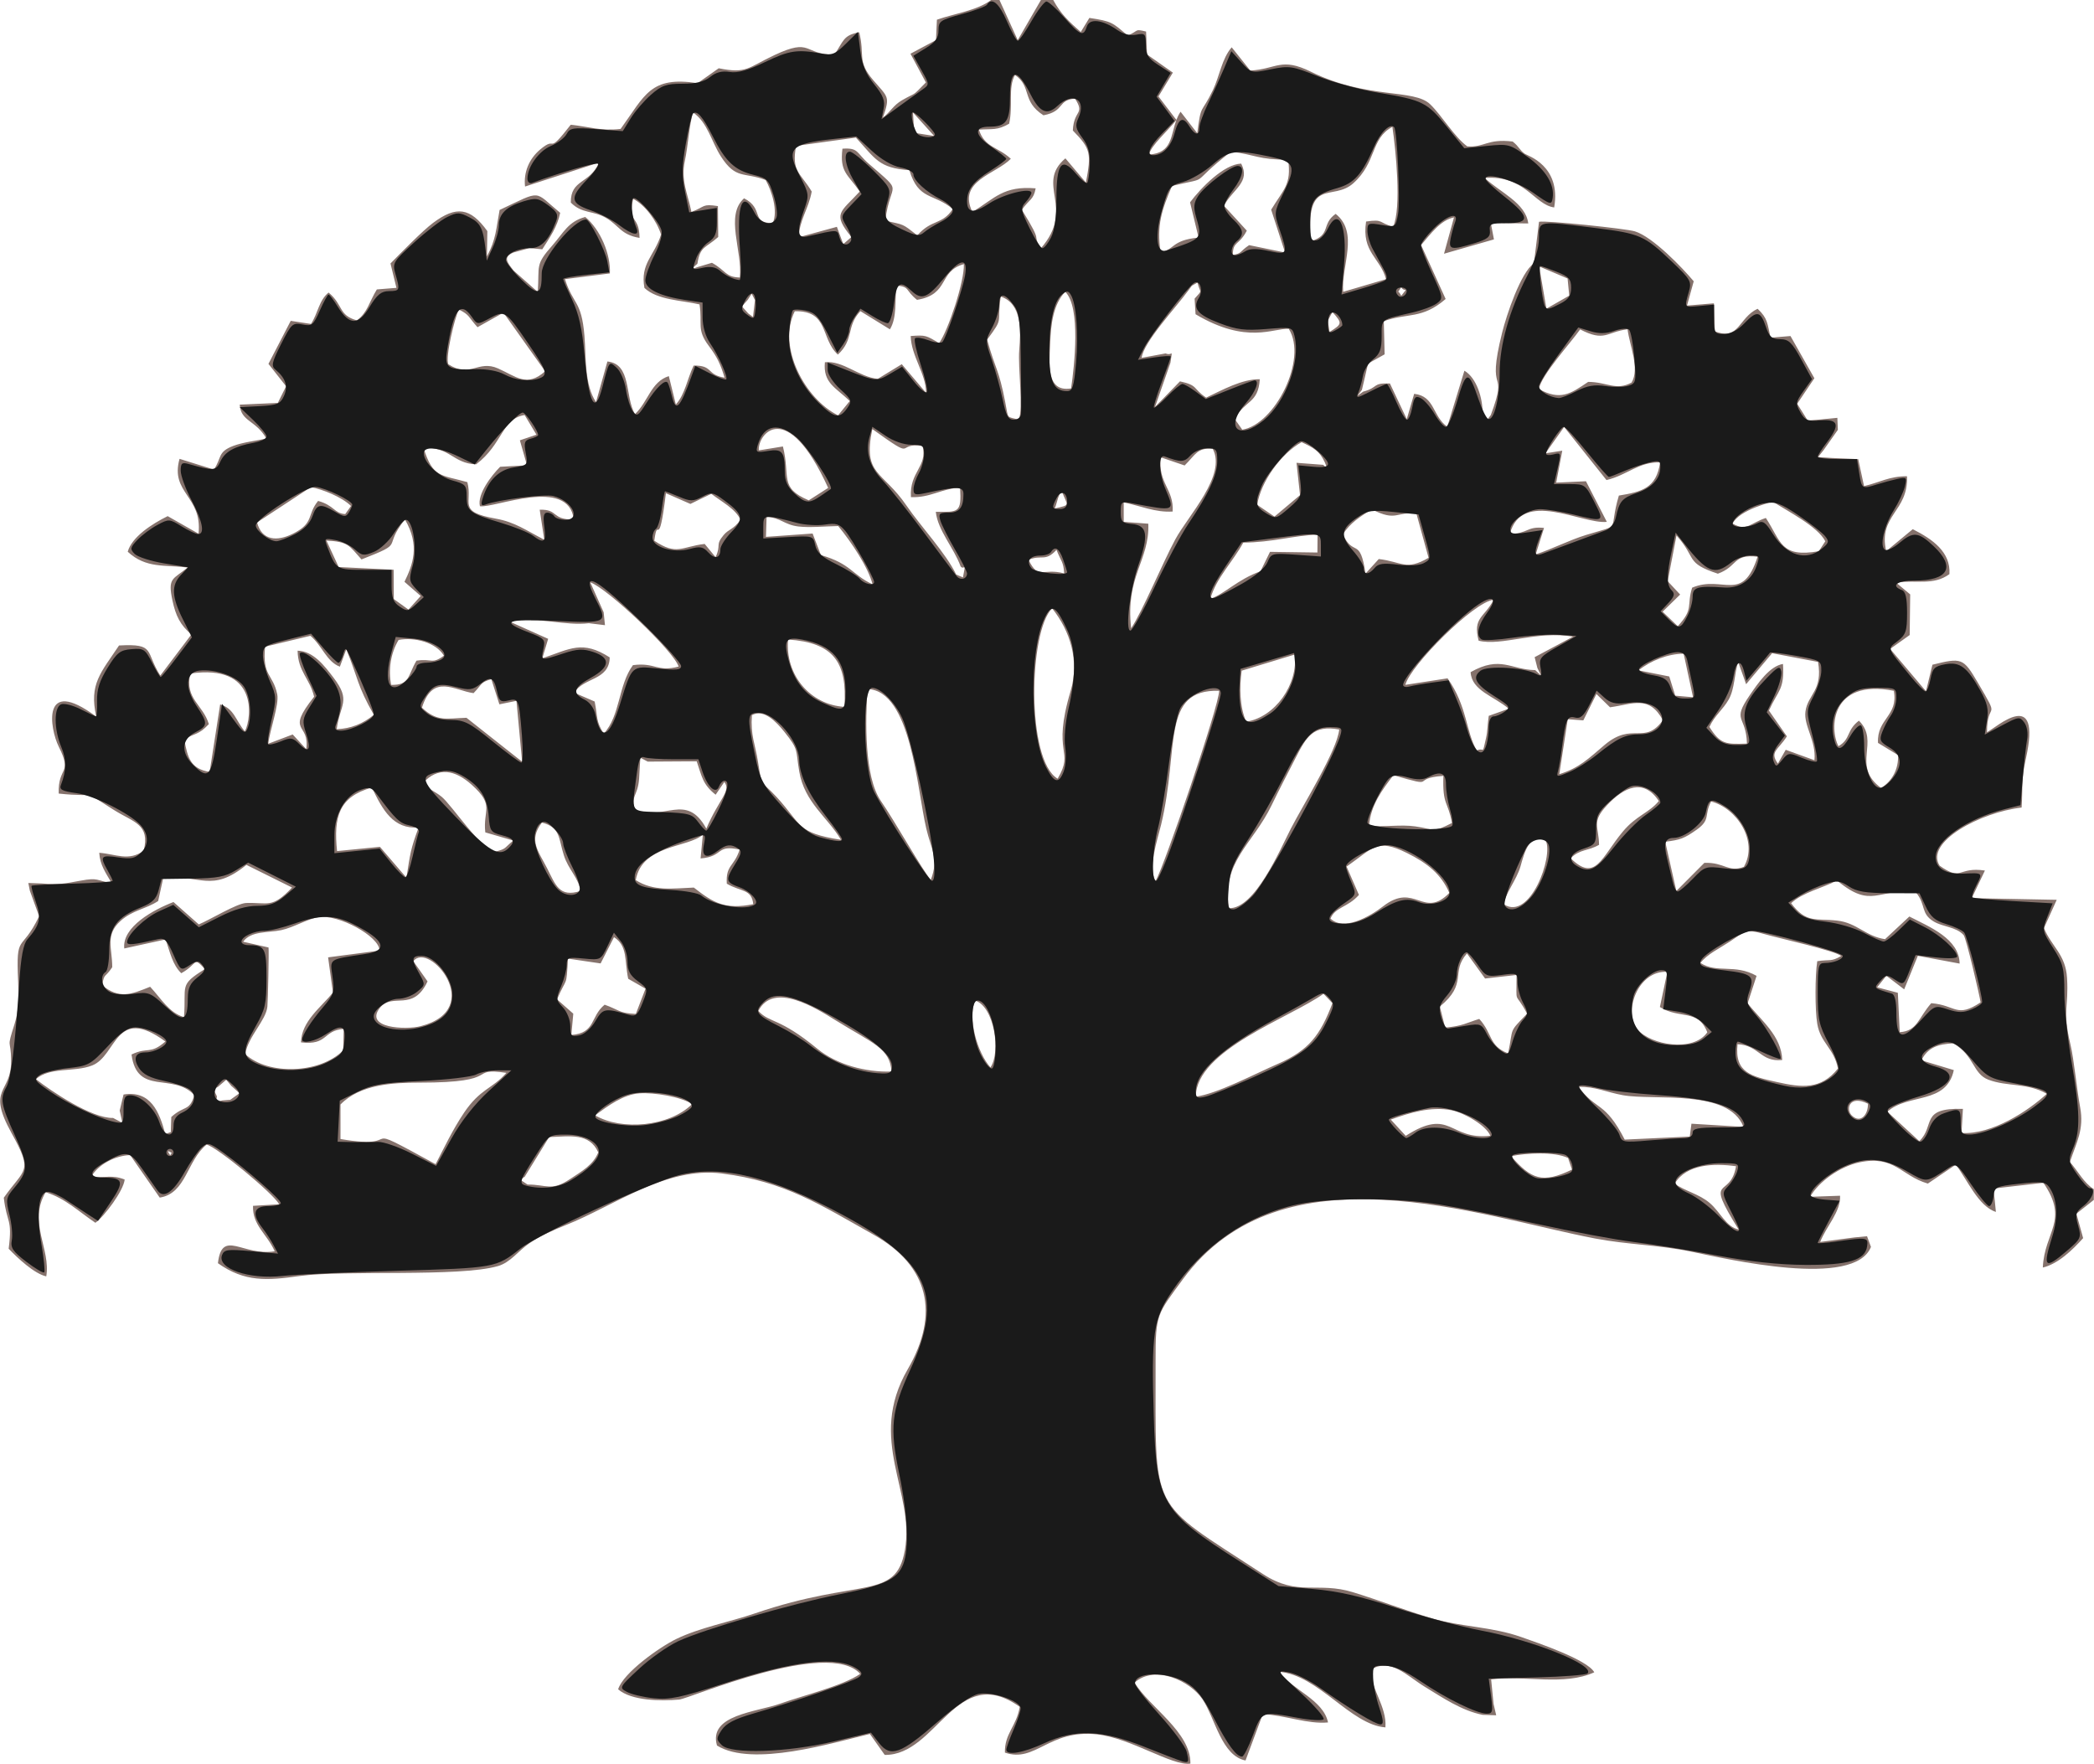<svg xmlns="http://www.w3.org/2000/svg" id="svg157" viewBox="0 0 1933.767 1629.121" style="clip-rule:evenodd;fill-rule:evenodd;image-rendering:optimizeQuality;shape-rendering:geometricPrecision;text-rendering:geometricPrecision" version="1.1" height="1.629in" width="1.934in" xml:space="preserve">
 <defs id="defs1"><style id="style1" type="text/css">
   
    .fil1 {fill:#FEFEFE}
    .fil7 {fill:#84716B}
    .fil6 {fill:#84716B}
    .fil5 {fill:#D3CFCC}
    .fil8 {fill:#6B809B}
    .fil4 {fill:#A19C9A}
    .fil3 {fill:#837D7C}
    .fil2 {fill:#5D5B5A}
    .fil0 {fill:#292829}
   
  </style></defs>
 <g transform="translate(-5302.083,-1447.917)" id="Layer_x0020_1">
  
  
  
  
  
  
  
  
  
  
  
  
  
  
  
  
  
  
  
  
  
  
  
  
  
  
  
  
  
  
  
  
  
  
  
  
  
  
  
  
  
 <path style="clip-rule:evenodd;fill:#84716b;fill-rule:evenodd;image-rendering:optimizeQuality;shape-rendering:geometricPrecision;text-rendering:geometricPrecision" id="path123" d="m 6388.52,1558.677 c -5.5,14.57 -3.76,30.67 -25.4,31.99 2.04,-8.44 17.38,-21.87 25.4,-31.99 z m -419.61,973.16 c 57.92,7.32 91.02,29.01 139.91,56.52 51.28,28.85 61.17,73.04 31.54,124.22 -38.03,65.71 7.03,113.19 -2.7,167.34 -8.41,46.78 -41.13,24.92 -138.33,58.16 -23.72,8.11 -51.04,13.13 -72.8,23.7 -15.49,7.53 -49.03,31.28 -53.69,46.47 12.43,10.72 39.32,10.91 56.37,9.48 9.52,-0.8 137.67,-56.44 167.26,-23.76 -15.81,11.02 -53.65,20.24 -73.73,27.45 -22.31,8.01 -66.73,10.24 -58.6,38.76 32.68,20.26 106.36,-2.42 141.23,-10.69 l 13.7,19.35 c 48.41,0.65 66.12,-86.17 124.71,-44.38 -3.07,18.14 -14.1,24.59 -13.69,42.25 28.14,9.83 40.62,-21.67 85.01,-16.86 31.48,3.41 69.46,29.47 86.32,27.03 0.5,-29.37 -38.22,-52.27 -51.53,-74.81 18.69,-16.83 51.38,-1.69 62.83,15.57 11.61,17.49 17.41,51.99 39.63,56.36 l 15.94,-42.85 c 20.84,1.07 41.5,9.48 60.26,7.71 -4.36,-21.05 -32.81,-29.81 -45.08,-46.78 36.34,3.02 65.88,48.93 98.09,51.34 1.44,-19.17 -13.9,-36.3 -13.69,-53.33 18.85,-11.04 32.77,5.27 50.03,15.82 16.8,10.28 34.07,22.03 53.39,25.94 l 12.59,0.39 -2.44,-10.45 -2.23,-22.67 c 31.35,-4.02 67.39,6.21 95.26,-6.58 -6.43,-11.74 -52.5,-27.28 -67.42,-32.56 -27.48,-9.72 -54.92,-9.14 -82.65,-17.33 -24.44,-7.22 -48.17,-16.49 -72.68,-24.04 -32.85,-10.12 -51.16,4.19 -83.14,-16.74 -107.17,-70.15 -98.93,-53.22 -99.31,-197.28 -0.11,-43.17 1.5,-42.7 25.08,-74.91 91.76,-125.35 274.14,-58.19 380.92,-37.82 29.68,5.66 58.78,5.94 88.19,12.01 34.3,7.08 151.26,34.46 166.56,-4.25 l -3.63,-9.86 -11.56,1.11 -31.7,4.19 c 5.67,-14.59 19.14,-27.94 18.36,-42.7 l -27.67,0.98 c 8.2,-14.24 27.64,-28.04 45.76,-31.85 32.24,-6.78 38.13,12.36 62.97,19.65 l 25.84,-17.51 c 10.51,13.74 20.82,38.56 37.03,43.67 l -2.14,-21.57 46,-5.33 c 24.04,35.03 1.02,44.7 -0.52,78.28 13.96,-3.25 27.4,-16.15 37.24,-27.17 l -6.23,-22.56 16.08,-12.73 v -9.94 c -9.35,-5.93 -14.32,-16.32 -22.07,-25.13 6.26,-18.55 13.23,-30.22 9.46,-50.44 -3.22,-17.3 -5.57,-43.69 -8.95,-58.01 -7.65,-32.45 -1.49,-33.57 -3.16,-61.62 -1.29,-21.62 -14.33,-28.98 -21.32,-45.92 l 11.8,-26.14 -78.5,-1.51 12.17,-25.53 c -25.27,-3.71 -20.94,10.44 -41.84,-4.5 -13.83,-21.79 37.57,-49.28 75.74,-53.68 1.26,-19.05 -0.76,-24.04 3.96,-45.28 14.96,-67.34 -27.27,-28.72 -35.95,-24.24 0.04,-30.77 13.49,-8.46 -8.5,-45.94 -13.43,-22.89 -14.96,-23.07 -41.88,-16.46 l -5.96,24.48 -33.09,-39.07 18.03,-12.82 0.47,-37.55 -13.12,-10.94 c 18.83,-2.68 34.59,3.05 49.38,-7.79 1.19,-20.43 -15.37,-32.11 -33.88,-41.49 l -24.55,20.29 c -7.63,-33.36 20.65,-36.31 19.21,-69.2 -16.65,0.05 -24.47,5.52 -39.66,9.12 l -5.4,-24.91 -24.61,-1.08 -12.46,-0.84 4.98,-6.24 13.3,-18.9 -0.47,-11.1 -14.64,1.45 -12.75,1.04 -9.7,-15.48 15.87,-23.57 -22.07,-38.99 -18.41,1.53 c -3.04,-13.22 -2.51,-17.85 -11.96,-26.7 -17.74,8.26 -16.99,29.93 -39.5,20.74 l -0.88,-25.78 -24.83,2.07 6.21,-22.43 c -10.72,-12.79 -37.93,-41.12 -54.37,-46.13 -8.17,-2.49 -81.92,-10.25 -88.52,-8.83 l -4.71,38.32 c -12.3,8.66 -25.29,47.8 -29.29,63.77 -15.61,62.34 6.56,30.24 -10.52,76.36 l -3.54,4.77 -4.11,-7.13 c 0.12,-12.78 -5.27,-31.76 -16.75,-38.54 l -15.83,51.77 c -13.9,-9.84 -11.22,-28.24 -30.58,-30.41 l -6.83,23.36 -15.56,-32.91 c -16.96,-0.58 -9.95,3.57 -24.79,7.57 l -5.26,3.9 4.18,-5.53 5.67,-24.3 15.31,-8.56 -0.77,-30.63 c 22.22,-7.91 35.28,-1.57 57.13,-20.49 l -22.66,-49.83 c 8.79,-10.2 17.91,-23.03 30.38,-25.53 l -9.22,33.56 46.11,-13.24 -2.89,-15.12 34.58,0.39 c -2.24,-18.91 -25.92,-28.63 -40.21,-42.04 37.09,-2.82 45.84,24.86 64.17,27.25 6.58,-38.65 -24.65,-47.77 -27.11,-49.52 -5.19,-3.69 -4.94,-6.35 -11.25,-11.36 -23.72,-2.83 -25.92,5.66 -41.91,4.48 -11.81,-8.52 -23.43,-28.43 -34.24,-38.86 -15.22,-14.7 -58.17,-4.35 -110.04,-30.02 -27.87,-13.8 -31.8,-2.43 -56.17,-1.17 l -17.15,-21.45 c -9.09,10.31 -11.18,26.55 -17.3,39.38 -10.92,22.89 -10.98,11.73 -14.51,39.96 l -15.43,-19.85 c -1.61,2.41 -2.83,4.96 -3.85,7.54 l -16.54,-21.64 13.28,-22.02 -23.87,-16.77 -0.86,-21.16 c -11.17,-2.69 -6.11,-0.87 -16.99,3.69 -14.19,-12 -14.26,-13.11 -35.39,-16.28 l -7.96,13 c -11.25,-9.97 -18.27,-16.46 -25.44,-29.55 h -11.35 l -21.43,37.06 -16.87,-37.06 h -7.74 c -12.75,9.71 -33.93,12.5 -50.03,18.19 l -0.85,18.84 -23.58,12.59 14.25,26.55 c -14.22,14.39 -7.43,8 -22.06,16.44 -8.11,4.68 -10.52,10.55 -17.67,16.09 6.88,-19.98 4.9,-18.59 -8.9,-34.67 -15.28,-17.81 -7.52,-22.41 -12.96,-44.19 -15.08,2.62 -14.43,8.33 -22.98,20.74 -28.86,-0.21 -20.5,-16.05 -55.44,0.36 -24.7,11.59 -25.27,17.35 -51.35,12.11 l -19.53,13.78 c -43.7,-6.79 -48.5,11.09 -71.06,42.22 -18.2,2.2 -28.2,-1.92 -46.1,-3.83 -23.24,29.9 -11.76,8.93 -28.32,22.95 -10.02,8.48 -15.36,20.77 -13.88,34.12 l 68.37,-22.19 c -8.65,20.14 -26.39,15.2 -26.09,37.02 10.36,10.43 20.26,7.13 32.33,14.04 12.17,6.96 13.77,15.76 31.14,18.56 -0.22,-21.51 -11.07,-12.6 -5.91,-36.06 10.94,5.57 21.85,20.37 25.8,33 -6.37,20.06 -19.4,26.51 -15.39,49.26 12.04,11.36 34.35,11.37 50.91,15.24 2.87,18.34 -2.9,23.09 8.48,38.22 7.83,10.41 10.86,16.89 14.67,29.43 -17.08,-2.67 -10.2,-11.48 -28.58,-11.15 -5.96,12.28 -7.93,26.58 -16.46,35.95 l -6.46,-26.22 c -16.56,5.26 -18.92,23.39 -31.29,35.14 -9.57,-16.67 -2.96,-46.29 -25.44,-48.67 l -10.51,37.54 c -10.85,-15.96 -9.09,-41.63 -10.71,-61.33 -2.7,-32.78 -10.54,-28.57 -17.97,-52.26 l 41.45,-5.26 c 0.96,-17.43 -8.76,-40.67 -22.74,-52.14 -15.72,4.15 -20.05,14.58 -30.25,26.13 -16.3,18.44 -11.97,18.31 -13.57,43.14 l -22.36,-19.77 c -5.71,-7.37 -10.28,-12.5 -0.07,-16.7 l 14.78,-4.07 11.79,1.13 c 6.68,-10.5 13.95,-20.73 16.54,-33.69 -24.97,-20.59 -15.98,-21.41 -55.97,-2.65 -3.19,17.27 -3.2,27.12 -11.72,42.92 l 0.42,-23.39 c -15.8,-21.84 -28.66,-23.63 -50.22,-7.52 -9.85,7.36 -29.84,27.85 -39.25,37.4 l 5.5,22.53 -18.1,1.46 c -7.25,11.86 -8.39,20.93 -18.39,28.59 -17.32,-4.74 -12.33,-14.16 -26.2,-25.72 -9.02,7.29 -9.63,18.93 -16.26,29.01 l -18.7,-2.86 -20.57,39.73 16.28,20.71 -7.63,15.37 -35.19,1.6 c 1.12,15.88 14.87,14.15 24.63,31.36 -9.13,1.88 -21.7,3.41 -30.39,6.66 -15.12,5.65 -10.63,11.2 -18.13,21.91 l -31.69,-9.88 c -8.89,31.7 21.22,34.28 17.54,69.14 l -28.5,-16.22 c -14.53,7.17 -33.15,19.19 -36.9,32.88 16.92,15.66 34.15,11.93 55.38,14.54 -13.66,11.22 -18.63,9.16 -14.09,30.44 3.02,14.19 7.22,22.75 17.51,31.43 l -28.72,37.97 c -14.3,-22.25 -3.87,-29.66 -38.11,-27.8 -16.75,25.17 -27.87,35.48 -21.03,65.75 -51.41,-38.32 -42.68,11.65 -34.7,27.63 13.16,26.37 -0.81,17.81 0,43.41 37.85,4.07 19.28,-4.75 51.31,15.35 17.96,11.26 33.24,12.92 27.22,37.39 -13.88,10.19 -26.1,3 -41.09,1.97 0.74,11.34 5.84,18.27 11.51,27.99 -14.77,-2.43 -11.96,-5.32 -28.82,-2.23 -15.19,2.78 -19.61,3.84 -35.74,2.57 l -12.45,-0.43 1.41,7.12 8.55,23.58 c -16.68,34.82 -21.48,13.91 -19.38,60.24 0.64,14.17 0.96,25.89 -3.35,39.47 -7.76,24.39 -3.2,12.31 -3.11,34.1 0.12,30.24 -23.01,24.23 0.35,66.42 20.34,36.74 12.29,32.2 -7.13,59.76 2.79,24.12 8.15,18.76 4.49,47.11 8.47,8.81 23.68,23.09 34.74,25.54 4.31,-25.26 -17,-49.83 -0.59,-77.74 18.33,5.78 30.25,17.66 45.96,28.24 8.46,-6.01 26.02,-29.7 27.06,-39.96 -12.14,-4.75 -18.03,-1.25 -31.03,-2.44 7.03,-11.94 22.32,-19.56 36.11,-20.13 l 27.28,39.27 c 24.54,-3.8 24.94,-34.14 43.35,-49.01 10.62,3.14 60.96,44.73 67.02,55.16 l -24.2,1.47 c -0.5,18.29 12.51,25.33 20.06,41.97 -29.47,4.87 -48.74,-21.22 -52.46,11.01 24.69,17.57 45.38,16.04 75,11.89 42.28,-5.93 147.53,1.2 183.65,-9.23 11.62,-3.35 18.8,-14.11 29.04,-21.09 10.28,-7.02 21.91,-12.08 33.24,-16.6 46.13,-18.41 92.75,-54.42 144.79,-47.84 z m -114.43,-19.51 c -4.72,11.58 -15.1,17.34 -26.12,24.66 -17.59,11.68 -21.34,4.89 -39.19,5.05 l -6.94,-4.61 4.29,-2.55 22.58,-36.69 c 19.19,-0.65 37.13,-4.17 45.38,14.13 z m -124.11,-36.43 c -10.17,15.11 -18.23,32.06 -26.11,47.33 -78.52,-43 -23.4,-12.07 -87.87,-23.26 l 0.01,-31.86 c 17.92,-18.48 47.93,-20.24 72.77,-20.21 79.2,0.07 43.46,-14.43 80.48,-9.04 -13.38,15.1 -24.11,14.49 -39.29,37.04 z m -270.71,17.69 -5.11,1.76 c -5.49,-20.68 -13.54,-40.4 -38.52,-36.49 l -3.58,14.83 2.52,11.42 -8.61,-4.61 c -19.69,0.59 -57.24,-24.77 -71.29,-35.82 13.08,-11.56 35.28,-6.14 51.91,-12.63 23.12,-9.02 21.11,-56.23 67.69,-22.15 -14.39,12.44 -15.81,4.62 -31.29,12 5.06,38.48 38.01,16.21 58.04,37.51 -4.58,15.39 -9.13,9.19 -21.31,20.21 l -0.43,13.96 z m 1294.21,34.62 c -27.39,13.19 -37.52,8.95 -56.25,-12.39 14.57,-2.98 40.06,-4.31 52.62,1.69 z m 94.88,13 c 10.84,-18.15 36.34,-18.96 56.67,-16.08 -5.52,31.48 -30.3,6.06 2.37,58.43 -11.57,-2.43 -16.81,-16 -26.55,-24.38 -9.85,-8.48 -22.82,-10.98 -32.49,-17.96 z m -248.43,-44.19 -13.8,-15 c 17.32,-6.27 37.04,-12.4 56.19,-8.62 11.39,2.25 32.21,14.19 35.69,23.58 -38.33,4.24 -36.19,-26.77 -78.09,0.04 z m 262.36,0.69 -60.1,2.8 c -18.38,-35.81 -26.12,-26.33 -42.63,-48.67 15,-0.47 26.12,4.97 40.83,7.64 29.04,5.28 97.74,-6.29 111.5,29.3 l -48.07,-2.96 -1.52,11.88 z m 164.54,-30.34 c 0.31,9.93 -6.8,18.67 -14.89,10.88 -5.85,-5.63 -2.37,-19.47 14.89,-10.88 z m -1086.13,0.38 c -21.17,20.9 -65.15,24.66 -89.53,10.33 12.03,-8.82 26,-19.2 40.94,-20.31 13.18,-0.97 38.98,3.26 48.59,9.97 z m -430.24,-22.52 4.98,6 0.19,0.07 7.06,6.36 -8.49,6.11 -7.45,0.57 c -7.11,1.63 -5.87,3.29 -4.83,-3.7 l -3.26,-6.69 4.14,-2.13 7.68,-6.59 z m 1563.84,56.74 -29.52,-27.22 c 19.42,-17.35 54.52,-6.28 61.38,-38.43 l -29.94,-9.06 c 6.08,-12.07 15.62,-14.95 29.42,-15.65 19.79,11.35 17.78,27.99 32.43,33.56 17.62,6.7 35.81,2.63 53.98,13.04 -16.92,15.59 -50.41,37.84 -78.79,36.2 l 1.31,-22.29 c -40.07,-1.07 -25.25,15.09 -40.26,29.85 z m -857.94,-68.13 c -12.01,-13.29 -21.4,-45.54 -14.13,-61.76 17.57,5.51 23.98,47.4 14.13,61.76 z m 415.06,-56.2 c 26.35,-21.64 9.49,-31.23 25.05,-49.04 l 16.74,23.13 29.09,-3.3 c -0.02,29.75 -2.06,13.46 9.7,35.74 -17.5,18.27 -12.3,11.74 -17.5,36.67 -18.04,-6.87 -14.2,-18.24 -26.66,-31.8 -12.05,3.69 -14.98,6.51 -31.52,8 l -4.9,-19.41 z m -506.5,59.99 c -23.53,0.85 -50.56,-6.3 -68.39,-20.98 -35.67,-29.37 -43.69,-23.33 -54.57,-34.98 14.07,-27.3 53.17,-2.63 71.16,8.54 34.43,21.37 50.51,25.86 51.8,47.41 z m 281.09,23.21 c 0.31,-43.13 87.46,-73.07 117.98,-95.01 l 8.24,8.67 c -11.21,29.37 -21.55,43.53 -50.64,56.15 -20.45,8.87 -55.77,27.56 -75.59,30.2 z m -537.37,-147.3 c 12.77,8.2 9.62,21.7 13.09,38.41 l 16.02,9.17 -8.95,23.3 c -15.93,-0.69 -15.2,-3.72 -28.82,-8.51 -13.59,11.13 -7.97,26.08 -30.76,27.98 l 1.8,-19.69 -14.98,-13.21 c 9.26,-21.81 8.48,-9.87 10.06,-37.65 l 30.16,4.45 12.37,-24.25 z m 1009.83,87.87 c -12.94,18.69 -52.02,11.7 -64.18,-2.35 -14.09,-16.28 0.27,-55.27 27.28,-53.47 l -6.89,32.47 c 18.45,11.6 35.17,1.25 43.79,23.35 z m -1195.16,-65.62 c 14.17,-19.26 67.94,44.17 6.63,59.98 -13.59,3.5 -52.47,1.91 -37.46,-17.07 11.42,-14.44 30.57,4.48 43.93,-24.33 l -13.09,-18.57 z m 1188.84,1.51 c 6.68,-8.35 17.24,-13.17 26.62,-19.35 15.29,-10.07 14.6,-12.43 33.61,-6.95 12.23,3.52 64.85,15.16 69.7,19.94 -9.56,5.61 -10.23,2.92 -22.05,4.78 -2.04,12.98 -2.21,44.99 0.03,57.99 3.04,17.65 15.31,22.21 19.09,41.11 -15.68,19.74 -33.35,17.68 -56.41,12.51 -23.06,-5.17 -39.26,-8.28 -36.33,-34.94 20.21,1.1 21.08,16.66 41.24,14.61 -0.56,-22.4 -19.79,-36.71 -31.91,-52.43 l 8.24,-25.31 c -20.22,-11.39 -36.52,-1.96 -51.84,-11.96 z m -1267.59,-5.13 4.47,32.57 c -11.08,13.62 -29.04,26.37 -29.5,45.95 25.15,2.99 19.93,-10.96 39.44,-12.44 l -0.47,19.79 c -21.37,21.62 -69.01,23.33 -90.58,3.46 3.18,-16.76 19.2,-31.03 20.55,-43.75 0.54,-5.05 1.53,-51.72 1.07,-54.7 l -23.45,-5.3 c 7.07,-10.16 23.58,-8.21 35.19,-10.71 11.58,-2.5 24.52,-10.55 34.5,-12.02 18.48,-2.72 55.96,17.56 56.37,30.91 l -47.58,6.24 z m 1451.64,69.09 -1.73,-36.36 -19.13,-5.05 8.5,-10.68 16.48,12.56 12.6,-30.98 38.61,7.19 c -0.33,-22.91 -27.41,-33.72 -46.44,-43.49 l -22.45,20.93 c -17.87,-2.63 -25.96,-15.09 -44.02,-17.13 -20.09,-2.27 -28.63,2.73 -42.72,-16.1 10.56,-9.98 29.44,-14.09 42.37,-20.98 32.58,27.05 36.94,6.65 72.99,11.15 9.43,11.33 4.02,19.37 16.39,26.76 8.52,5.09 20.71,4.85 27.57,12.5 2.39,2.65 15.04,56.95 15.68,62.17 -22.37,14.82 -22.59,2.63 -45.58,0.74 -12.1,13.82 -12.78,25.73 -29.12,26.79 z m -1484.95,-133.57 c -18.63,19.78 -22.26,13.56 -42.42,14.27 -8.54,0.3 -33.39,15.52 -43.72,19.78 l -23.36,-20.67 c -18.04,6.89 -47.69,22.83 -45.46,42.9 l 38.23,-8.37 c 3.74,11.02 6.31,23.58 14.43,31.22 15.59,-8.51 10.57,-16.04 21.81,-3.83 -24.43,15.17 -17.03,14.69 -19.31,44.41 -13.89,-4.17 -20.9,-16.94 -31.27,-28.07 -17.75,7.18 -28.43,11.51 -44.35,-1.38 2.31,-12.06 2.29,-6 9.35,-16.67 0.05,-17.41 -6.88,-29.61 7.65,-42.72 11.17,-10.08 23.34,-10.91 34.76,-18.4 l 4.7,-21.4 c 34.14,-3.4 44.38,14.46 76.8,-12 l 42.17,20.93 z m 985.44,6.8 -11.38,-26.13 c 24.69,-17.31 27.83,-26.37 55.73,-12.57 18.83,9.31 31.63,19.63 39.16,36.84 -23.98,24.59 -31.72,-10.39 -61.06,12.29 -12.15,9.39 -36.29,23.43 -48.7,11.43 4.17,-10.6 15.94,-10.21 26.26,-21.85 z m 133.97,8.74 c 0.36,-8.74 11.78,-22.78 15.22,-34.93 3.82,-13.47 7.99,-30.68 23.35,-24.03 7.25,14.51 -14.34,74.52 -38.57,58.96 z m 159.22,-12.35 -10.26,-45.47 c 13.93,-1.77 17.42,-2.96 28.98,-11.11 13.33,-9.4 6.61,-13.26 13.37,-26.09 23.72,6.06 43.9,36.63 30.28,60.37 -14.62,5.48 -17.65,-4.34 -36.5,-3.69 z m -1047.85,-63.19 c 17.22,4.37 15.33,14.6 20.23,30.06 4.3,13.57 13.56,20.71 15.43,33.12 -19.66,6.18 -22.93,-5.46 -30.84,-21 -8.3,-16.31 -17.38,-25.83 -4.82,-42.17 z m 170.76,56.43 c 12.94,7.65 23.01,4.67 24.47,18.95 -26,5.06 -36.23,-0.79 -54.9,-15.35 -19.55,0.79 -37.17,3.65 -53.63,-6.89 5.8,-32.95 48.35,-29.69 61.98,-42 l -2.11,21.98 c 21.81,-1.7 13.8,-13.14 36.06,-8.15 -5.05,15.91 -12.91,13.95 -11.85,31.47 z m -284.64,-51.89 c -7.58,20.48 -7.61,23.69 -11.23,46.39 l -24.48,-28.52 -39.61,3.92 c -3.22,-31.35 1.36,-50.02 32.16,-58.69 9.94,20.69 19.63,38.62 43.17,36.91 z m 877.83,-1.48 c 1.62,-19.33 12.12,-33.13 22.56,-46.81 42.96,12.46 14.24,2.81 46.17,0.6 -0.96,27.69 4.29,23.12 7.89,43.52 -18.12,9.37 -16.14,5.67 -33.86,3.15 -13.54,-1.92 -28.07,0.7 -42.76,-0.47 z m 212.52,17.48 c -0.35,-17.5 -7.22,-20.93 7.33,-36.54 15.8,-16.95 33.84,-25.14 47.84,-3.9 -9.04,11.02 -20.82,13.31 -33.31,28.33 -19.83,23.85 -25.15,47.04 -48.12,24.48 8.65,-8.52 16.26,-6.59 26.26,-12.37 z m -824.59,-14.97 c -18.63,-34.22 -39.31,-6.05 -65.86,-17.69 -4.41,-12.33 2.53,-12.09 3.75,-28.13 l 1.14,-19.67 6.82,3.62 45.26,-0.28 c 4.74,13.78 5.35,21.25 17.49,30.85 l 8.02,-11.76 c 6.61,8.3 -4.98,15.71 -16.62,43.07 z m -178.32,11.02 c -9.12,7.55 -6,7.44 -16.88,10.39 -11.79,-0.85 -40.26,-43.46 -49.13,-50.69 -6.61,-5.39 -10.96,-6.2 -17.57,-12.64 14.13,-15.59 29.97,-12.24 45.23,1.47 21.64,19.44 10.14,22.88 12.51,43.94 l 25.85,7.53 z m 385.66,36.33 c -7.55,-8.53 -34.17,-55.72 -45.91,-72.57 -15.99,-22.94 -14.3,-75.53 -12.61,-103.7 40.39,1.34 45.76,92.33 54.3,128.77 4.62,19.72 11.78,27.65 4.22,47.51 z m 275.4,26.16 c -6.98,-42.75 22.17,-59.33 39.33,-94.95 7.28,-15.12 14.89,-29.59 22.51,-44.42 9.8,-19.11 16.04,-30.07 39.98,-25.68 -1.84,19.44 -33.73,70.21 -44.62,91.48 -10.3,20.11 -33.35,74.35 -57.19,73.57 z m -358.34,-63.13 c -41.55,-6.61 -35.82,-13.78 -59.28,-39.35 -15.27,-16.64 -13.36,-7.56 -17.37,-32.58 -2.72,-16.97 -7.03,-24.77 -5.65,-43.2 10.87,-6.1 22.34,5.89 30.09,15.53 13.52,16.82 10.2,16.4 13.62,36.41 4.94,28.91 26.04,42 38.59,63.2 z m 663.43,-60.65 7.82,-50.76 14.4,1.06 12.08,-24.35 12.56,12.26 c 21.41,-2.94 35.99,-11.52 48.85,11.93 -17.17,23.48 -28.02,1.02 -53.8,22.81 -14.35,12.13 -23.41,21.38 -41.91,27.04 z m -963.21,-67.75 5.24,56.26 -51.41,-40.6 c -18.79,0.57 -26.73,3.93 -41.13,-9.32 10.06,-32.05 30.28,-15.69 47.69,-13.44 8.37,-8.68 5.99,-9.83 16.41,-12.9 l 7.43,23.23 15.76,-3.22 z m 1260.42,80.5 c -27.99,-20.79 -0.56,-42.53 -20.44,-62.19 -11.74,8.98 -7.41,16.91 -18.91,23.6 -8.33,-15.77 -7.71,-62.55 51.16,-51.19 4.32,23.43 -15.8,25.57 -14.63,48.14 l 18.53,11.29 c 0.55,12.49 -5.18,23.85 -15.7,30.35 z m -670.07,85.94 c -7.18,-12.61 1.39,-36.75 5.07,-51.98 17.16,-71.05 -0.5,-125.25 53.61,-123.74 0.1,13.59 -50.75,162.13 -58.68,175.72 z m -90.48,-94.55 c -29.09,-16.87 -26.72,-136.22 -5.09,-157.32 16.67,20.94 25.41,48.41 17.05,76.48 -17.8,59.71 4.09,53.63 -11.95,80.84 z m -783.25,-6.22 c -17.61,-2.86 -20.35,-13.04 -23.43,-29.9 10.08,-6.39 13.01,-3.86 22.67,-14.26 -5.36,-18.15 -22.47,-23.29 -17.1,-46.69 62.32,-9.18 57.04,39.82 50.4,53.46 -8.7,-10.26 -9.79,-21.2 -22.84,-24.95 l -9.71,62.33 z m 1348.18,-88.17 -28.35,-5.63 c 11.09,-8.94 27.28,-15.38 41.64,-15.39 l 8.68,40.21 -16.46,-1.45 -5.5,-17.74 z m 37.11,46.59 c 4.79,-10.54 12.42,-15.83 17.81,-25.33 5.58,-9.82 5.13,-23.82 8.72,-34.67 l 7.34,20.54 24.02,-28.61 42.42,8.04 c 4.57,26.67 -9.44,29.7 -11.63,45.81 -1.79,13.19 10.06,27.08 8.31,45 l -26.54,-9.63 -7.23,12.75 c -8.04,-11.15 0.35,-12.44 8.3,-25.19 l -16.59,-23.81 c 8.86,-19.45 14.39,-19.13 13,-43.05 -12.46,2.02 -23.39,18.21 -30.71,28.87 -17,24.77 -3.33,18.01 -2.58,44.69 -19.12,0.61 -24.48,0.94 -34.66,-15.4 z m -383.05,-66.83 c 3.22,27.54 -18.17,57.93 -44.86,62.01 -6.02,-13.69 -6.28,-31.97 -4.15,-47.11 l 49.01,-14.91 z m -415.98,48.31 c -31.55,-1.98 -54.8,-29.41 -51.99,-62.19 41.65,2.83 54.89,20.54 51.99,62.19 z m -395.24,-42.66 c -8.2,13.98 -6.1,22.72 -23.38,22.37 -2.8,-13.85 -0.41,-29.6 6.89,-41.52 14.43,-2.8 34.36,2.16 41.84,14.52 -11.33,8.3 -10.87,2.43 -25.36,4.62 z m -64.83,-10.52 c 11.04,26.92 9.78,33.1 25.44,60.54 -10.04,8.29 -21.4,12.76 -34.3,13.28 3.15,-23.46 13.5,-26.02 -2.85,-47.53 -8.26,-10.86 -18.71,-24.7 -33.25,-24.99 0.31,19.29 11.45,26.08 15.25,42.5 -27.02,33.96 -3.74,23.38 -7.27,48.44 l -12.52,-13.56 -22.59,8.56 c 1.47,-12.37 10.23,-36.43 8.32,-45.65 -3.96,-19.15 -13.89,-16.27 -11.23,-44 l 41.89,-10.04 c 10.89,9.19 14.93,23.93 27.19,28.5 l 5.93,-16.06 z m 1044.17,93.44 c -10.1,-17.08 -8.65,-40.81 -26.95,-66.61 l -38.99,6.02 c 4.61,-17.93 63.36,-76.84 81.56,-78.58 -8.75,16.79 -19.47,16.02 -13.88,37.78 20.96,5.34 54.28,-9.62 87.17,-3.7 l -35.44,18.93 2.55,10.05 3.52,7.09 -5.47,-5.17 c -22.91,-0.41 -31.99,-13.76 -59.73,1.85 0.87,17.14 21.72,22.26 35.18,33.8 l -18.43,6.58 c -1.13,7.13 -1,14.03 -2.55,20.7 -3.83,16.42 -1.09,8.01 -8.54,11.26 z m -779.38,-78.8 c -13.7,18.55 -11.56,46.57 -26.99,63.29 -7.46,-11.97 -5.38,-14.65 -8.37,-29.67 l -18.8,-8.13 c 8.54,-14.39 32.28,-11.03 32.7,-32.63 -25.29,-16.2 -36.43,-7.9 -62.24,0.84 l 5.38,-18 -36.11,-16.17 c 28.24,-4.36 51.76,4.43 73.7,1.76 l 14.89,1.81 -1.22,-11.94 -12.33,-27.6 c 15.61,5.34 76.85,63.22 81.57,77.78 -20.09,5.31 -21.35,-4.04 -42.16,-1.33 z m 165.92,-121.56 -43.07,3.08 0.59,-18.36 c 13.13,0.56 15.99,7.15 29.39,8.78 10.43,1.27 25.74,-0.25 36.76,-0.4 12.7,15.49 27.78,38.32 31.75,53.86 -19.45,-9.26 -19.86,-19.01 -47.73,-27.05 l -7.67,-19.92 z m 232.4,36.85 c -20.25,-5.51 -23.46,6.69 -32.91,-12.55 12.23,-5.16 15.32,2.23 25.81,-9.22 4.13,10.65 6.49,10.88 7.09,21.77 z m 557.42,7.15 8.14,-42.24 c 19.16,21.54 7.66,25.23 38.21,35.35 18.76,-6.83 13.5,-18.35 36.72,-15.71 -14.16,43.7 -31.93,16.53 -60.46,28.6 -5.35,16.94 1.81,19.33 -13.3,35.57 l -13.98,-13.38 16.19,-15.82 -11.53,-12.37 z m -114.21,-49.18 c -16.14,-1.71 -14.53,5.31 -31.52,5.48 11,-41.83 66.46,-8.75 89.53,-11.07 l -19.27,-37.52 -27.51,1.29 5.61,-29.52 -15.5,2.43 17.21,-24.35 39.13,49.06 c 19.59,-4.7 29.54,-16.85 49.55,-16.34 -3.46,24.07 -17.18,27.18 -38.11,30.67 -10.21,34.39 4.02,25.85 -30.39,36.4 -15.48,4.74 -30.73,12.76 -46.44,17.93 l 7.71,-24.45 z m -209.32,22.72 -43.79,-0.62 -8.8,17.96 c -20.86,7.35 -33.8,21.39 -46.23,25.35 5,-18.76 21.06,-34.51 30.33,-51.85 26.1,-0.08 47.96,-6.82 68.62,-7.3 l -0.14,16.46 z m -842.84,-30.53 c 14.2,24.09 7.08,42.3 -0.41,57.57 l 15,13.11 -11.31,12.56 -13.54,-9.73 -0.15,-27.05 -50.75,-2.51 -11.32,-24.45 c 20.29,1.05 20.74,4.42 32.38,17.41 42.06,-16.41 18.36,-9.35 40.11,-36.92 z m 887.26,50.06 c -4.96,-34.5 -10.96,-14.94 -20.87,-36.19 6.43,-10.75 16.81,-16.97 26.69,-23.26 23.06,11.95 22.68,1.57 41.23,4.07 l 11.19,40.7 c -20.78,12.24 -24.67,3.66 -45.99,1.17 l -12.26,13.51 z m -610.39,-27.46 c -21.43,2.47 -25.58,11.07 -46.52,-2.98 3.4,-25.47 3.71,12.68 10.72,-43.85 l 22.61,9.88 19.32,-9.35 c 8.81,6.92 22.8,14.07 26.93,24.07 -6.66,9.17 -10.81,8.34 -15.61,14.1 -7.95,9.56 -1.93,8.64 -7.37,20.37 l -10.08,-12.25 z m 980.19,-23.99 c -15.04,4.89 -17.3,12.7 -30.72,5.2 6.11,-12.85 37.2,-20.22 37.2,-20.22 13.43,8.69 41.54,22.97 48.41,36.54 l -6.02,9.2 c -35.48,6.12 -34.6,-8.82 -48.87,-30.71 z m -650.38,-24.97 c 5.11,13.92 9,12.74 -6.46,16.17 1.13,-2.36 2.6,-8.36 3.05,-9.61 2.22,-6.09 2.5,-5.24 3.41,-6.56 z m -656.47,13.91 -5.35,7.48 c -10.22,-0.62 -10,-8.01 -25.06,-12.17 -10.57,12.96 -3.25,20.4 -23.42,30.38 -14.17,7.01 -28.41,6.68 -32.93,-10.5 l 49.68,-32.63 c 10.8,2.02 28.66,9.14 37.08,17.44 z m 795.9,-52.92 c 13.19,24.52 -22.62,61.64 -34.58,83.83 -11.98,22.24 -29.9,65.62 -40.73,82.03 -5.5,-48.17 17.09,-62.44 15.85,-96.57 l -22.72,-1.71 -0.01,-17.98 c 15.2,3.13 29.32,9.5 45.18,8.44 1.36,-20.71 -13.59,-25.85 -11.02,-50.1 l 22.1,7.56 c 10.41,-10.27 11.44,-16.4 25.93,-15.52 z m 105.98,18.64 -3.88,-3.74 -24.68,-1.87 3.25,29.87 -23.59,19.83 -15.93,-10.88 c 3.17,-21.16 22.04,-47.5 40.97,-57.86 10.65,4.96 16.59,7.92 21.52,18.78 l 2.33,5.87 z m -338.87,89.97 c 3.12,4.39 5.37,-5.5 2.22,10.24 l -6.28,-2.63 c -9.26,-19.45 -32.56,-44.24 -45.93,-63.77 -22.32,-32.62 -40.55,-27.61 -31.5,-70.58 43.13,30.9 19.71,11.95 46.47,15.62 4.59,19.35 -12.28,23.68 -10.82,47.25 17.88,0.79 28.58,-8.1 45.43,-8.7 1.41,23.48 -1.57,22.44 -22.46,22.25 1.86,17.27 16.87,33.58 22.88,50.33 z m -164.08,-110.67 -22.25,3.62 c -1.23,-15 25.74,-49.47 64.05,34.64 l -17.93,11.5 c -27.64,-11.78 -16.76,-21.54 -23.87,-49.76 z m -193.15,67.51 c -20.98,0.2 -13.93,-9.63 -31.49,-9.1 l 4.22,27.73 c -16.45,-8.49 -26.93,-16.28 -44.61,-19.44 -36.25,-6.48 -21.28,-14.14 -26.43,-33.76 -24.63,-6.92 -31.76,-3.91 -40.4,-31.36 24.12,-1.69 26.98,14.2 48.48,14.93 24.75,-18.67 23.63,-42.31 44.83,-45.52 l 10.89,18.13 -15.29,5.19 6.58,23.1 -24.81,1.35 c -8.09,8.17 -21.37,25.34 -18.66,36.44 13.51,1.93 81.94,-27.61 86.7,12.31 z m 891.43,-120.56 c 2,-12.65 29.58,-42.89 38.09,-55.07 22.8,11.78 24.07,2.5 43.8,-0.17 1.85,15.06 11.54,36.42 3.67,49.28 -14.43,7.8 -22.54,-0.56 -40.04,-0.66 -16.51,11.19 -25.76,17.46 -45.53,6.62 z m -961.41,-19.03 c -18.62,-8.2 -25.61,9.24 -45.89,-3.86 -2.88,-6.6 5.74,-42.82 9.74,-50.55 10.24,5.18 8.28,6.48 17.19,16.34 l 23.98,-13.46 38.48,54.15 c -16.88,15.18 -26.85,4.72 -43.5,-2.62 z m 529.31,18.48 c -23.71,3.83 -19.96,-24 -19.29,-42.15 0.6,-16.33 2.69,-35.69 13.91,-47.1 14.55,14.2 8.41,68.78 5.38,89.25 z m -60.71,13.26 c -6.29,-32.42 -8.8,-29.31 -16.81,-58.33 15.93,-21.52 8.61,-13.2 12.55,-39.81 20.06,6.87 18.47,31.99 17.07,49.47 -1.3,16.24 3.98,53.94 -0.42,64.19 -11.67,-3.1 -9.36,0.07 -12.39,-15.5 z m 299.47,-65.46 c -1.89,-13.07 -2.51,-8.25 2.62,-18.37 9.17,10.36 9.32,10.88 -2.62,18.37 z m -530.76,-29.39 -1.82,15.58 -4.39,-3.3 -5.78,-6.48 5.3,-6 3.68,-5.74 z m 392.57,75.04 -23.06,23.66 14.27,-40.87 c 1.8,-14.3 2.36,-5.69 -4.51,-8.59 l -22.12,4.09 c 1.9,-14.79 31.5,-46.15 43.45,-62.6 l 2.98,-4.01 5.16,-2.89 c 2.76,10.91 5.01,5.98 -2.64,14.79 l 0.87,14.43 c 47.52,28.29 71.99,12.56 86.13,13.52 17.6,28.19 -12.83,88.23 -42.98,93.12 l -7.03,-9.98 c 9.81,-17.72 21.75,-13.94 23.21,-36.63 -16.56,-0.21 -34.45,9.86 -49.53,17 -12.65,-8.52 -7.09,-11.33 -24.22,-15.04 z m 204.43,-79.07 c -3.76,-6.87 -3.68,-0.86 -0.13,-8.04 2.92,5.64 7.35,-1.28 0.13,8.04 z m -404.04,-29.21 c 0.65,15.96 -14.5,61.29 -22.86,73 -11.92,-7.11 -12.3,-7.64 -26.25,-6.59 0.6,18.91 13.97,34.32 14.29,52.6 l -22.52,-26.57 -22.18,13.53 c -17.19,-1.63 -32.2,-17.17 -48.84,-15.33 -1.79,19.28 9.89,23.2 22.97,35.82 l -10.79,13.22 c -30.42,-14.98 -56.56,-63.38 -39.98,-96.16 31.83,-0.61 23.43,25.13 39.78,40.07 15.28,-14.08 7.46,-25.96 20.79,-40.14 l 27.29,16.78 c 6.78,-10.93 4.38,-27.2 6.03,-40.42 12.63,0.99 7.76,4.22 19.01,13.22 30.56,-5.17 19.21,-26.27 43.26,-33.02 z m 559.15,29.12 -21.08,12.04 -6.68,-39.02 26.25,11.15 1.52,15.82 z m -238.71,-50.22 c -4.88,-60.46 20.06,-36.33 39.29,-53.58 21.77,-19.52 15.75,-41.21 36.08,-52.1 3.04,20.33 8.67,74.7 0.69,92.2 -13.83,-3.61 -8.38,-7.19 -24.98,-4.77 -4.32,28.54 13.03,33.35 18.44,53.25 l -39.6,11.7 c -1.94,-24.13 14.89,-54.74 -6.96,-72.01 -13.55,9.52 -3.81,19.54 -22.96,25.3 z m -566.32,23.82 -6.18,2.19 5.94,-5.26 c 2.55,-16.35 7.27,-14.11 19.23,-24.69 l -0.27,-28.56 c -14.89,-2.25 -11.12,0.33 -24.47,5.4 -3.5,-17.14 -9.98,-29.18 -6.08,-47.15 2.93,-13.48 4.08,-34 7.59,-44.67 13.39,8.98 17.02,27.13 25.81,40.71 13.85,21.4 21.04,14 41.25,21.65 5.42,9.57 11.71,28.55 6.54,39.75 -20.83,0.05 -7.53,-13.22 -26.5,-22.87 -17.82,15.91 -1.33,48.43 -3.89,73.15 -13.62,-0.41 -12.39,-6.15 -25.77,-13.6 z m 507.23,-33.63 -21.17,-23.1 c 8.76,-15.57 24.74,-21.82 15.98,-38.82 -15.85,0.49 -37.02,22.16 -47.22,35.74 l 7.87,32.59 c -25.74,2.28 -22.43,12.17 -35.17,13.05 -3.61,-24.69 1.24,-38.83 10.63,-60.78 38.7,-9.11 12.69,0.96 54.52,-31.69 23.11,2.96 25.31,7.55 52.77,7.45 3.08,23.25 -4.03,26.93 -15.71,46.2 l 12.84,39.58 -33.21,-6.84 c -9.31,6.24 -6.28,7.61 -15.07,9.05 0.24,-13.11 5.44,-8.18 12.96,-22.44 z m -333.93,-9.23 c 4.79,-38.22 18.33,-23.41 -15.2,-52.55 -11.85,-10.3 -9.19,-14.94 -24.37,-13.92 -2.59,21.71 4.58,23.18 15.98,39.55 -17.82,19.41 -25.67,20.08 -7.69,42.04 l -7.52,6.53 -5.9,-15.96 -35.05,9.6 c 0.02,-15.17 8.94,-26.12 11.8,-42.19 -10.51,-17.64 -18.87,-18.13 -14.45,-42.18 l 55.28,-7.65 c 17.95,19.49 21.02,28.2 49.35,30.07 8.54,28.15 22.11,20.94 40.11,35.9 -10.16,15.12 -19.09,8.95 -32.75,24.32 -14.39,-11.15 -11.7,-9.54 -29.58,-13.55 z m 45.12,-78.24 -18.39,-2.9 -1.15,-18.77 z m 93.8,48.39 c -29.7,-2.5 -37.43,8.92 -58.45,21.84 -14,-28.72 21.44,-34.77 35.5,-49.14 -11.92,-11.15 -24.22,-10.26 -29.45,-26.93 12.5,-0.89 16.7,0.94 27.89,-5.47 3.74,-16.77 -1.25,-33 5.38,-45.03 15.86,10.9 5.83,24.04 26.3,37.25 20.07,-3.75 12.74,-14.28 29.18,-15.36 9.48,14.84 -1.17,10.03 -2.03,29.42 16.7,17.05 17.1,21.03 12.09,48.11 l -18.97,-22.4 c -28.29,24.11 9.93,45.66 -22.65,83.1 -9.45,-15.82 3.76,-1.07 -17.54,-35.57 7.12,-10.1 10.75,-9.03 12.74,-19.83 z m -798.69,891.87 c -0.24,0.56 -0.59,1.42 -0.8,1.12 -4.88,-6.79 1.39,-1.94 1.48,-2.06 0.02,-0.03 -0.43,0.84 -0.43,0.6 l -0.24,0.34 z" class="fil6"></path><path transform="scale(10.417)" id="path158" d="m 613.729,295.147 c -0.261,-0.078 -1.759,-0.654 -3.328,-1.279 -3.739,-1.49 -6.118,-1.574 -8.833,-0.309 -1.86,0.866 -3.369,1.124 -3.369,0.576 0,-0.16 0.285,-0.956 0.634,-1.769 0.349,-0.813 0.634,-1.665 0.634,-1.893 0,-0.644 -2.499,-1.512 -3.703,-1.286 -0.664,0.125 -1.999,1.032 -3.699,2.514 -3.236,2.822 -4.138,3.145 -5.155,1.845 l -0.72,-0.92 -3.265,0.773 c -4.15,0.982 -9.14,1.149 -9.958,0.333 -0.501,-0.5 -0.501,-0.589 -0.011,-1.338 0.382,-0.583 1.154,-0.985 2.822,-1.467 3.75,-1.086 8.922,-2.871 9.355,-3.228 0.319,-0.264 0.286,-0.413 -0.158,-0.719 -1.731,-1.189 -5.471,-0.772 -11.954,1.334 -3.703,1.203 -4.689,1.408 -6.074,1.265 -0.909,-0.094 -1.98,-0.346 -2.38,-0.559 -0.717,-0.384 -0.704,-0.409 1.062,-2.053 0.983,-0.915 2.546,-2.016 3.472,-2.446 2.32,-1.076 9.997,-3.309 14.359,-4.176 3.916,-0.779 5.077,-1.329 5.594,-2.651 0.534,-1.366 0.401,-4.398 -0.35,-7.986 -0.866,-4.136 -0.715,-5.579 0.968,-9.246 3.018,-6.575 1.679,-9.623 -6.058,-13.788 -6.2,-3.337 -10.651,-4.416 -14.403,-3.49 -2.468,0.609 -12.504,5.249 -14.114,6.526 -2.14,1.697 -2.22,1.712 -10.934,1.964 -4.532,0.131 -9.096,0.337 -10.142,0.456 -2.953,0.337 -5.827,-0.654 -5.367,-1.852 0.188,-0.49 0.497,-0.53 2.589,-0.341 l 2.376,0.215 -0.4,-0.76 c -0.22,-0.418 -0.664,-1.1 -0.987,-1.516 -0.963,-1.241 -0.775,-1.938 0.523,-1.938 0.61,0 1.109,-0.121 1.109,-0.269 0,-0.317 -3.045,-2.994 -5.043,-4.434 -1.31,-0.944 -1.434,-0.974 -1.976,-0.485 -0.318,0.287 -0.998,1.268 -1.512,2.179 -1.01,1.79 -1.867,2.376 -2.395,1.636 -0.179,-0.251 -0.792,-1.123 -1.362,-1.938 -1.123,-1.605 -1.409,-1.65 -3.375,-0.536 -1.347,0.763 -1.401,1.31 -0.131,1.316 1.842,0.008 1.948,0.332 0.71,2.17 l -1.125,1.671 -0.849,-0.548 c -0.467,-0.301 -1.345,-0.881 -1.952,-1.289 -0.607,-0.408 -1.349,-0.741 -1.649,-0.741 -0.812,0 -1.041,1.867 -0.569,4.629 0.222,1.296 0.334,2.427 0.248,2.512 -0.085,0.085 -0.801,-0.338 -1.59,-0.941 -1.189,-0.908 -1.408,-1.235 -1.28,-1.906 0.085,-0.446 -0.009,-1.461 -0.209,-2.257 -0.339,-1.347 -0.311,-1.51 0.416,-2.374 1.268,-1.507 1.273,-1.984 0.052,-4.69 -1.234,-2.732 -1.32,-3.229 -0.744,-4.264 0.411,-0.738 0.774,-3.662 1.135,-9.138 0.159,-2.411 0.369,-3.542 0.736,-3.962 1.107,-1.264 1.247,-1.883 0.746,-3.302 -0.261,-0.74 -0.431,-1.389 -0.378,-1.443 0.053,-0.053 1.695,-0.138 3.648,-0.188 1.953,-0.05 3.546,-0.162 3.54,-0.25 -0.006,-0.087 -0.215,-0.515 -0.464,-0.951 -0.697,-1.22 -0.584,-1.356 0.934,-1.128 1.182,0.177 1.517,0.104 2.076,-0.456 0.688,-0.688 0.644,-1.642 -0.113,-2.446 -0.948,-1.007 -4.11,-2.58 -5.598,-2.785 -1.329,-0.183 -1.584,-0.317 -1.418,-0.745 0.489,-1.263 0.497,-2.233 0.027,-3.356 -0.659,-1.577 -0.664,-3.534 -0.01,-3.785 0.272,-0.104 1.05,0.095 1.73,0.441 0.68,0.347 1.292,0.631 1.359,0.631 0.067,0 0.109,-0.617 0.092,-1.372 -0.022,-1.01 0.223,-1.783 0.932,-2.932 0.835,-1.355 1.115,-1.573 2.124,-1.657 1.075,-0.09 1.21,-0.002 1.818,1.188 0.361,0.707 0.707,1.286 0.77,1.286 0.063,0 0.711,-0.791 1.441,-1.758 l 1.327,-1.758 -0.813,-1.632 c -0.981,-1.969 -1.026,-2.984 -0.17,-3.895 l 0.644,-0.685 -2.124,-0.352 c -1.168,-0.194 -2.341,-0.569 -2.607,-0.834 -0.432,-0.432 -0.408,-0.562 0.23,-1.24 0.392,-0.417 1.186,-1.013 1.765,-1.325 1.027,-0.553 1.079,-0.551 2.16,0.118 0.609,0.376 1.269,0.684 1.466,0.684 0.618,0 0.395,-1.135 -0.592,-3.011 -0.523,-0.994 -0.951,-2.166 -0.951,-2.605 0,-0.676 0.109,-0.766 0.713,-0.594 2.184,0.622 2.425,0.603 2.798,-0.215 0.4,-0.877 1.235,-1.35 2.958,-1.673 0.626,-0.117 1.137,-0.366 1.137,-0.552 0,-0.186 -0.535,-0.848 -1.188,-1.47 l -1.188,-1.132 1.778,-0.094 c 1.547,-0.082 1.825,-0.197 2.141,-0.89 0.386,-0.847 0.153,-1.595 -0.722,-2.321 -0.425,-0.353 -0.368,-0.625 0.48,-2.307 0.903,-1.789 1.019,-1.895 1.881,-1.723 0.843,0.169 0.969,0.069 1.544,-1.233 0.345,-0.779 0.694,-1.416 0.777,-1.416 0.083,0 0.449,0.483 0.814,1.073 1.036,1.676 1.815,1.683 2.822,0.023 0.665,-1.096 1.031,-1.396 1.717,-1.403 0.971,-0.011 0.993,-0.067 0.578,-1.512 -0.281,-0.981 -0.214,-1.095 1.664,-2.806 1.076,-0.981 2.398,-1.997 2.936,-2.258 0.879,-0.426 1.081,-0.422 1.976,0.041 0.976,0.505 1.198,0.958 1.415,2.881 l 0.107,0.951 0.535,-1.178 c 0.294,-0.648 0.535,-1.529 0.535,-1.958 0,-1.009 0.683,-1.67 2.193,-2.123 1.086,-0.326 1.316,-0.289 2.181,0.35 0.816,0.603 0.922,0.831 0.682,1.463 -0.618,1.625 -1.307,2.337 -2.261,2.337 -1.124,0 -2.161,0.506 -2.161,1.054 0,0.219 0.622,1.009 1.383,1.756 1.486,1.458 1.786,1.359 1.786,-0.589 0,-1.312 2.844,-4.756 3.927,-4.756 0.322,0 1.703,2.706 1.882,3.689 l 0.182,0.995 -2.045,0.219 c -1.125,0.12 -2.045,0.288 -2.045,0.372 0,0.084 0.362,0.917 0.803,1.851 0.579,1.223 0.881,2.57 1.081,4.814 0.399,4.482 0.944,5.459 1.605,2.877 0.593,-2.317 0.572,-2.29 1.257,-1.671 0.337,0.305 0.706,1.174 0.82,1.93 0.113,0.756 0.387,1.622 0.607,1.923 0.363,0.496 0.476,0.429 1.191,-0.703 0.898,-1.422 1.703,-2.185 1.913,-1.812 0.079,0.139 0.237,0.645 0.351,1.125 0.362,1.515 0.698,1.182 1.768,-1.752 l 0.321,-0.88 1.303,0.665 c 0.717,0.366 1.362,0.605 1.435,0.533 0.184,-0.184 -0.67,-2.098 -1.445,-3.24 -0.39,-0.575 -0.646,-1.469 -0.647,-2.262 l -0.002,-1.311 -1.505,-0.225 c -2.279,-0.34 -3.565,-0.969 -3.565,-1.743 0,-0.363 0.363,-1.378 0.807,-2.254 0.497,-0.981 0.73,-1.838 0.606,-2.229 -0.25,-0.789 -2,-2.812 -2.432,-2.812 -0.336,0 -0.201,1.664 0.212,2.615 0.348,0.802 -0.314,0.699 -1.548,-0.242 -0.575,-0.438 -1.706,-1.022 -2.514,-1.298 -1.804,-0.615 -1.861,-1.123 -0.302,-2.72 0.642,-0.658 1.079,-1.285 0.971,-1.393 -0.156,-0.156 -3.341,0.763 -5.863,1.692 -0.218,0.08 -0.396,-0.09 -0.396,-0.379 0,-1.039 1.011,-2.452 2.07,-2.895 0.592,-0.247 1.224,-0.724 1.403,-1.06 0.291,-0.544 0.579,-0.591 2.654,-0.434 l 2.327,0.176 0.698,-1.129 c 0.384,-0.621 1.196,-1.567 1.806,-2.102 0.942,-0.827 1.363,-0.973 2.805,-0.973 1.195,0 1.917,-0.178 2.44,-0.602 0.512,-0.415 1.05,-0.552 1.729,-0.442 0.702,0.114 1.602,-0.137 3.124,-0.871 2.148,-1.036 2.863,-1.147 4.959,-0.768 0.997,0.18 1.267,0.076 2.211,-0.854 l 1.075,-1.059 0.214,1.691 c 0.155,1.222 0.497,2.042 1.231,2.956 0.799,0.994 0.978,1.461 0.833,2.182 l -0.183,0.917 1.496,-1.095 c 0.823,-0.602 1.781,-1.294 2.129,-1.538 0.631,-0.441 0.63,-0.449 -0.084,-1.719 l -0.717,-1.276 1.114,-0.688 c 0.84,-0.519 1.114,-0.904 1.114,-1.566 0,-0.812 0.155,-0.92 2.064,-1.437 1.135,-0.307 2.142,-0.685 2.237,-0.839 0.422,-0.683 1.064,-0.152 1.761,1.457 0.414,0.956 0.849,1.74 0.967,1.743 0.118,0.003 0.663,-0.779 1.212,-1.738 0.549,-0.959 1.147,-1.743 1.33,-1.743 0.183,0 0.898,0.642 1.588,1.426 1.402,1.592 1.702,1.712 1.994,0.792 0.237,-0.748 1.384,-0.614 2.715,0.316 0.507,0.355 1.134,0.508 1.664,0.407 0.785,-0.15 0.85,-0.081 0.854,0.905 0.003,0.867 0.21,1.2 1.1,1.777 l 1.096,0.71 -0.622,1.054 -0.622,1.054 0.791,1.073 0.791,1.073 -1.111,1.138 c -1.105,1.131 -1.418,1.903 -0.773,1.903 0.834,0 1.569,-0.745 1.882,-1.907 0.378,-1.403 0.748,-1.576 1.34,-0.628 0.487,0.78 0.877,0.817 0.877,0.084 0,-0.303 0.348,-1.265 0.772,-2.139 0.425,-0.874 1.062,-2.274 1.416,-3.111 l 0.643,-1.522 0.882,0.977 c 0.875,0.97 0.895,0.975 2.625,0.625 1.631,-0.329 1.898,-0.29 4.153,0.616 1.325,0.532 3.75,1.192 5.388,1.465 3.938,0.657 4.303,0.84 6.084,3.041 l 1.522,1.88 1.99,-0.204 c 1.924,-0.197 2.043,-0.166 3.591,0.947 1.646,1.183 2.441,2.473 2.256,3.664 -0.1,0.646 -0.182,0.624 -1.743,-0.472 -1.539,-1.081 -4.257,-1.868 -4.202,-1.217 0.013,0.154 0.761,0.858 1.663,1.564 2.26,1.771 2.32,2.36 0.242,2.36 -1.446,0 -1.597,0.066 -1.529,0.67 0.061,0.542 -0.198,0.753 -1.351,1.104 -2.091,0.637 -2.327,0.589 -2.122,-0.428 0.097,-0.479 0.272,-1.121 0.39,-1.426 0.371,-0.958 -0.696,-0.641 -1.903,0.565 -0.616,0.616 -1.12,1.282 -1.12,1.48 0,0.198 0.451,1.338 1.001,2.532 0.973,2.111 0.984,2.185 0.396,2.622 -0.333,0.248 -1.318,0.613 -2.19,0.813 -2.835,0.648 -2.694,0.538 -2.694,2.105 0,1.138 -0.158,1.562 -0.755,2.033 -0.415,0.327 -0.823,0.989 -0.906,1.472 -0.083,0.483 -0.262,1.14 -0.399,1.462 -0.232,0.544 -0.159,0.539 1.052,-0.079 0.715,-0.365 1.373,-0.663 1.463,-0.663 0.089,0 0.469,0.713 0.844,1.585 0.375,0.872 0.8,1.585 0.945,1.585 0.145,0 0.357,-0.496 0.47,-1.102 0.175,-0.935 0.293,-1.056 0.771,-0.801 0.31,0.166 0.86,0.805 1.223,1.419 0.363,0.615 0.806,1.117 0.985,1.117 0.179,0 0.64,-1.07 1.025,-2.377 0.778,-2.644 0.994,-2.657 1.857,-0.11 0.312,0.923 0.706,1.724 0.874,1.78 0.517,0.172 1.011,-1.814 1.011,-4.061 0,-2.502 0.862,-5.561 2.412,-8.564 0.718,-1.392 1.074,-2.52 1.074,-3.407 0,-1.566 -0.137,-1.542 5.086,-0.886 3.875,0.486 4.287,0.669 6.691,2.962 1.696,1.618 1.778,1.766 1.505,2.718 -0.4,1.396 -0.431,1.358 0.979,1.224 l 1.268,-0.121 v 1.301 c 0,1.215 0.059,1.301 0.891,1.301 0.578,0 1.214,-0.336 1.807,-0.956 1.098,-1.146 1.421,-1.09 1.899,0.329 0.297,0.882 0.526,1.08 1.262,1.09 0.76,0.01 1.048,0.285 1.861,1.777 l 0.961,1.765 -0.751,1.055 c -0.694,0.975 -0.715,1.117 -0.281,1.88 0.407,0.715 0.647,0.812 1.798,0.724 1.603,-0.121 1.742,0.392 0.535,1.974 -0.436,0.571 -0.792,1.132 -0.792,1.247 0,0.114 0.783,0.208 1.739,0.208 h 1.739 l 0.203,1.268 c 0.222,1.386 0.244,1.4 1.58,0.977 0.505,-0.16 1.315,-0.377 1.798,-0.483 0.83,-0.182 0.867,-0.143 0.662,0.687 -0.119,0.484 -0.562,1.43 -0.984,2.102 -0.864,1.377 -1.268,3.19 -0.778,3.493 0.179,0.11 0.75,-0.157 1.269,-0.594 1.241,-1.044 1.695,-1.004 3.049,0.273 1.977,1.865 1.316,3.053 -1.7,3.053 -1.536,0 -2.142,0.448 -1.13,0.836 0.347,0.133 0.475,0.68 0.475,2.027 0,1.614 -0.104,1.927 -0.833,2.5 -0.924,0.727 -1.015,0.478 1.136,3.115 0.604,0.741 1.205,1.347 1.334,1.347 0.13,0 0.328,-0.496 0.442,-1.101 0.177,-0.945 0.361,-1.13 1.295,-1.305 1.3,-0.244 1.954,0.245 3.122,2.334 0.624,1.117 0.748,1.673 0.59,2.658 l -0.199,1.245 1.542,-0.82 c 1.466,-0.779 1.563,-0.792 1.964,-0.251 0.248,0.334 0.35,0.96 0.247,1.519 -0.096,0.523 -0.267,2.044 -0.38,3.38 l -0.206,2.43 -1.411,0.355 c -3.329,0.838 -6.108,2.773 -6.108,4.251 0,1.004 0.897,1.533 2.478,1.461 1.704,-0.078 1.703,-0.079 1.152,0.988 -0.279,0.539 -0.447,1.04 -0.373,1.114 0.073,0.073 1.705,0.224 3.624,0.333 l 3.491,0.2 -0.474,1.207 c -0.463,1.178 -0.45,1.245 0.519,2.755 0.889,1.385 0.993,1.799 0.993,3.945 0,1.318 0.285,4.065 0.634,6.105 0.76,4.443 0.793,6.136 0.152,7.67 -0.464,1.109 -0.45,1.198 0.36,2.367 0.463,0.668 0.965,1.214 1.115,1.214 0.567,0 0.243,0.929 -0.538,1.544 -0.733,0.577 -0.782,0.748 -0.502,1.764 0.297,1.076 0.254,1.174 -0.988,2.236 -1.985,1.699 -2.177,1.512 -1.299,-1.272 0.543,-1.722 0.433,-3.398 -0.286,-4.383 -0.337,-0.461 -0.71,-0.503 -2.611,-0.293 -2.113,0.233 -2.222,0.286 -2.318,1.116 -0.055,0.479 -0.228,0.872 -0.384,0.872 -0.156,0 -0.871,-0.865 -1.589,-1.921 -1.238,-1.823 -1.34,-1.899 -1.993,-1.475 -2.091,1.358 -1.903,1.345 -3.772,0.275 -2.047,-1.171 -3.569,-1.274 -5.55,-0.375 -1.382,0.627 -2.934,1.956 -2.934,2.512 0,0.172 0.58,0.357 1.288,0.411 l 1.288,0.098 -0.971,1.816 c -0.534,0.999 -0.971,1.865 -0.971,1.924 0,0.059 0.749,0.001 1.664,-0.129 2.704,-0.385 2.829,-0.365 2.716,0.427 -0.176,1.236 -1.619,1.669 -5.489,1.648 -2.36,-0.013 -4.919,-0.288 -7.923,-0.853 -2.44,-0.459 -5.721,-0.989 -7.289,-1.179 -1.569,-0.19 -5.419,-0.909 -8.557,-1.598 -3.138,-0.69 -7.06,-1.469 -8.715,-1.733 -3.816,-0.607 -9.646,-0.608 -12.519,-0.003 -4.487,0.946 -8.446,3.697 -11.179,7.767 -1.621,2.414 -1.8,3.655 -1.582,10.933 0.234,7.793 0.672,8.537 7.634,12.965 l 3.43,2.182 3.03,0.256 c 2.207,0.186 4.202,0.636 7.346,1.658 2.374,0.771 5.813,1.688 7.643,2.038 4.682,0.894 10.09,3.081 9.379,3.792 -0.132,0.133 -2.157,0.291 -4.5,0.351 l -4.259,0.111 0.206,1.553 c 0.183,1.382 0.141,1.553 -0.389,1.55 -0.874,-0.005 -3.616,-1.349 -5.865,-2.876 -1.346,-0.914 -2.326,-1.346 -3.103,-1.367 -1.099,-0.03 -1.134,0.004 -1.098,1.078 0.02,0.61 0.263,1.787 0.539,2.615 0.382,1.145 0.408,1.505 0.107,1.505 -0.442,0 -2.843,-1.453 -5.359,-3.243 -0.915,-0.651 -2.162,-1.269 -2.772,-1.373 -1.104,-0.189 -1.098,-0.18 1.109,1.865 1.22,1.131 2.111,2.165 1.979,2.299 -0.132,0.134 -1.146,0.077 -2.255,-0.127 -3.235,-0.596 -3.203,-0.608 -4.003,1.53 -0.391,1.046 -0.826,1.902 -0.967,1.902 -0.509,0 -1.259,-1.026 -2.518,-3.446 -0.993,-1.909 -1.561,-2.623 -2.508,-3.156 -1.719,-0.966 -4.466,-0.902 -4.466,0.105 0,0.225 0.982,1.49 2.182,2.811 1.2,1.321 2.277,2.779 2.392,3.239 0.241,0.961 0.197,1.045 -0.455,0.85 z m 49.441,-47.162 c 0,-0.093 -0.347,-0.855 -0.772,-1.693 -0.75,-1.479 -0.755,-1.542 -0.192,-2.129 0.319,-0.333 0.676,-0.926 0.794,-1.318 0.202,-0.677 0.127,-0.713 -1.472,-0.713 -1.847,5.5e-4 -3.846,0.806 -3.995,1.609 -0.06,0.321 0.355,0.703 1.154,1.063 0.686,0.309 1.862,1.189 2.614,1.955 1.243,1.267 1.869,1.677 1.869,1.224 z m -103.635,-4.302 c 1.603,-0.962 2.535,-1.896 2.535,-2.538 0,-0.879 -1.258,-1.547 -2.913,-1.547 -1.483,0 -1.521,0.026 -2.654,1.797 -1.492,2.333 -1.563,2.555 -0.874,2.734 1.357,0.351 2.866,0.179 3.906,-0.445 z m 88.688,-0.726 c 0.376,-0.232 0.131,-1.168 -0.401,-1.532 -0.474,-0.324 -4.544,-0.302 -4.747,0.026 -0.224,0.363 1.399,1.857 2.189,2.015 0.677,0.135 2.397,-0.161 2.96,-0.508 z m -95.896,-7.237 1.978,-1.817 -1.209,-0.005 c -0.665,-0.003 -1.521,0.164 -1.902,0.37 -0.381,0.206 -2.557,0.464 -4.836,0.573 -3.506,0.168 -4.383,0.317 -5.705,0.972 l -1.561,0.774 -0.095,1.822 -0.095,1.822 1.363,0.034 c 0.75,0.018 1.741,0.009 2.202,-0.021 0.462,-0.03 1.814,0.437 3.004,1.037 l 2.165,1.091 1.356,-2.418 c 0.873,-1.556 2.062,-3.066 3.334,-4.235 z m -27.971,5.462 c 0,-0.174 -0.143,-0.317 -0.317,-0.317 -0.174,0 -0.317,0.143 -0.317,0.317 0,0.174 0.143,0.317 0.317,0.317 0.174,0 0.317,-0.143 0.317,-0.317 z m 133.949,-1.268 c 0.45,0 0.745,-0.188 0.745,-0.475 0,-0.381 0.477,-0.475 2.388,-0.475 2.326,0 2.379,-0.017 2.033,-0.664 -0.661,-1.236 -2.859,-1.891 -7.366,-2.197 -2.302,-0.156 -4.797,-0.451 -5.545,-0.655 -0.747,-0.204 -1.454,-0.275 -1.571,-0.158 -0.117,0.117 0.586,0.973 1.562,1.904 0.976,0.93 1.877,2.014 2.002,2.408 0.218,0.686 0.33,0.708 2.617,0.515 1.314,-0.111 2.725,-0.202 3.134,-0.202 z m 21.701,-0.782 c 0.273,-0.754 0.692,-1.202 1.336,-1.426 1.382,-0.482 1.477,-0.431 1.477,0.782 0,0.967 0.1,1.109 0.78,1.109 1.235,0 3.991,-1.173 5.687,-2.42 1.834,-1.349 1.725,-1.483 -1.746,-2.139 -2.17,-0.41 -2.377,-0.526 -3.697,-2.057 -1.493,-1.733 -2.071,-1.917 -3.575,-1.139 -1.304,0.674 -1.178,1.328 0.333,1.735 2.109,0.568 1.427,1.784 -1.48,2.639 -0.901,0.265 -1.952,0.649 -2.334,0.854 -0.684,0.366 -0.674,0.394 0.675,1.768 0.753,0.768 1.545,1.396 1.759,1.396 0.214,0 0.568,-0.495 0.786,-1.099 z m -45.537,0.297 c 0.791,-0.598 2.425,-0.594 3.871,0.01 1.411,0.589 3.067,0.635 2.885,0.079 -0.381,-1.16 -3.927,-2.627 -5.536,-2.289 -2.025,0.425 -3.577,0.877 -3.577,1.042 0,0.246 1.338,1.645 1.561,1.633 0.1,-0.006 0.459,-0.219 0.798,-0.475 z m -110.113,-0.631 c 0,-0.543 0.252,-0.914 0.786,-1.157 1.041,-0.474 1.365,-1.514 0.637,-2.046 -0.306,-0.224 -1.325,-0.566 -2.266,-0.761 -1.206,-0.25 -1.856,-0.577 -2.204,-1.109 -0.571,-0.872 -0.359,-1.416 0.551,-1.416 0.784,0 1.862,-0.552 1.862,-0.954 0,-0.455 -1.761,-1.265 -2.752,-1.265 -0.657,0 -1.286,0.433 -2.472,1.703 -1.503,1.609 -1.696,1.714 -3.525,1.912 -1.064,0.115 -2.191,0.397 -2.504,0.626 -0.524,0.383 -0.45,0.499 0.915,1.438 1.609,1.107 4.273,2.373 5.664,2.691 0.839,0.192 0.872,0.152 0.872,-1.074 0,-1.032 0.112,-1.274 0.591,-1.274 0.918,0 2.178,1.163 2.58,2.382 0.426,1.291 1.266,1.493 1.266,0.305 z m 44.607,-0.789 c 0.741,-0.327 1.347,-0.741 1.347,-0.919 0,-0.927 -3.956,-1.609 -5.801,-1 -1.217,0.402 -2.756,1.478 -2.756,1.927 0,0.463 2.601,0.918 4.279,0.748 0.872,-0.088 2.191,-0.428 2.932,-0.756 z m 105.637,-0.354 c 0.281,-0.526 0.266,-0.734 -0.068,-0.946 -1.109,-0.703 -2.296,0.232 -1.505,1.185 0.524,0.631 1.159,0.534 1.573,-0.239 z m -144.583,-1.334 c 0.268,-0.323 0.177,-0.588 -0.383,-1.114 -0.716,-0.673 -0.748,-0.675 -1.271,-0.097 -0.302,0.334 -0.449,0.82 -0.337,1.114 0.241,0.627 1.5,0.689 1.991,0.097 z m 90.14,-1.832 c 4.237,-1.899 5.366,-2.747 6.389,-4.8 0.75,-1.505 0.77,-1.655 0.286,-2.19 -0.501,-0.554 -0.554,-0.553 -1.503,0.009 -0.541,0.321 -1.982,1.125 -3.202,1.789 -4.82,2.619 -7.131,4.713 -7.131,6.461 0,0.583 0.126,0.651 0.872,0.472 0.479,-0.115 2.409,-0.899 4.289,-1.741 z m 50.623,0.396 c 0.607,-0.325 1.148,-0.812 1.201,-1.082 0.053,-0.27 -0.339,-1.307 -0.872,-2.305 -0.858,-1.608 -0.969,-2.117 -0.969,-4.465 0,-2.4 0.057,-2.649 0.608,-2.649 0.791,0 1.611,-0.32 1.611,-0.628 0,-0.309 -6.916,-2.224 -8.03,-2.224 -0.802,0 -4.067,1.852 -4.5,2.553 -0.335,0.543 0.052,0.719 2.11,0.962 2.354,0.278 2.612,0.498 2.146,1.835 -0.331,0.948 -0.279,1.125 0.641,2.198 0.972,1.134 2.32,3.575 2.098,3.798 -0.061,0.061 -0.886,-0.257 -1.834,-0.705 -0.948,-0.449 -1.817,-0.816 -1.931,-0.816 -0.114,0 -0.207,0.428 -0.207,0.951 0,1.561 0.882,2.169 4.279,2.95 1.377,0.317 2.595,0.192 3.65,-0.372 z m -82.723,-1.352 c 0,-0.996 -1.712,-2.437 -5.163,-4.345 -3.627,-2.006 -5.216,-2.349 -6.221,-1.343 -0.854,0.854 -0.696,1.104 1.344,2.133 0.903,0.455 2.141,1.217 2.751,1.694 1.998,1.56 4.215,2.425 6.418,2.506 0.688,0.025 0.872,-0.11 0.872,-0.644 z m -50.062,-0.354 c 1.252,-0.631 1.425,-0.849 1.512,-1.902 0.114,-1.382 -0.251,-1.503 -1.683,-0.555 -0.896,0.593 -2.06,0.85 -2.06,0.455 0,-0.397 0.79,-1.632 1.811,-2.831 0.992,-1.166 1.063,-1.386 0.876,-2.742 -0.226,-1.644 -0.411,-1.517 2.938,-2.023 2.068,-0.312 1.679,-1.25 -1.097,-2.646 -1.665,-0.837 -2.943,-0.846 -5.245,-0.037 -0.992,0.349 -2.173,0.634 -2.624,0.634 -0.948,0 -2.047,0.516 -2.047,0.962 0,0.168 0.274,0.306 0.608,0.306 1.468,0 1.611,0.26 1.611,2.94 0,2.253 -0.112,2.754 -0.951,4.24 -1.266,2.243 -1.228,2.779 0.238,3.387 1.792,0.743 4.428,0.662 6.113,-0.187 z m 59.253,-1.445 c -5.4e-4,-1.978 -0.806,-4.022 -1.584,-4.022 -0.755,0 -0.571,3.174 0.282,4.844 0.381,0.747 0.83,1.273 0.998,1.17 0.168,-0.104 0.305,-1 0.304,-1.992 z m 46.744,-2.276 c 0.48,-0.531 0.482,-0.66 0.026,-1.543 -0.274,-0.53 -0.498,-1.347 -0.498,-1.815 0,-0.823 -0.045,-0.845 -1.393,-0.66 -1.32,0.181 -1.431,0.134 -2.139,-0.906 -0.411,-0.603 -0.849,-1.097 -0.973,-1.099 -0.37,-0.004 -0.883,1.165 -0.883,2.013 0,0.434 -0.375,1.235 -0.834,1.78 -0.723,0.859 -0.793,1.126 -0.528,2.005 0.168,0.558 0.436,0.994 0.596,0.969 0.16,-0.025 0.888,-0.143 1.617,-0.262 1.247,-0.204 1.356,-0.16 1.821,0.739 0.272,0.526 0.811,1.178 1.198,1.449 0.683,0.478 0.715,0.455 1.085,-0.799 0.21,-0.71 0.617,-1.552 0.906,-1.871 z m 16.031,1.626 0.728,-0.589 -0.786,-0.786 c -0.467,-0.467 -1.341,-0.875 -2.154,-1.005 l -1.368,-0.219 0.217,-1.734 c 0.197,-1.575 0.161,-1.734 -0.394,-1.734 -0.8,0 -2.21,1.324 -2.457,2.306 -0.666,2.655 0.824,4.349 3.825,4.349 1.147,0 1.886,-0.182 2.389,-0.589 z m -98.27,-1.543 c 0.683,-1.157 0.819,-1.182 3.033,-0.547 0.54,0.155 0.744,-0.035 1.151,-1.07 0.493,-1.256 0.493,-1.26 -0.419,-1.933 -0.691,-0.511 -0.913,-0.934 -0.913,-1.74 0,-0.586 -0.271,-1.4 -0.603,-1.809 l -0.603,-0.745 -0.581,1.218 c -0.573,1.201 -0.602,1.216 -2.091,1.073 -1.394,-0.134 -1.51,-0.091 -1.51,0.562 0,0.389 -0.223,1.241 -0.495,1.893 -0.47,1.124 -0.462,1.221 0.158,1.881 0.365,0.389 0.654,1.122 0.654,1.662 0,0.856 0.089,0.949 0.782,0.816 0.464,-0.089 1.048,-0.601 1.438,-1.261 z m 117.578,-0.123 c 1.173,-1.283 1.212,-1.299 2.359,-0.92 0.915,0.302 1.367,0.302 2.098,-10e-4 0.513,-0.212 0.932,-0.506 0.932,-0.652 0,-0.706 -1.327,-5.844 -1.592,-6.163 -0.166,-0.2 -0.876,-0.536 -1.578,-0.746 -0.991,-0.297 -1.399,-0.644 -1.83,-1.557 l -0.555,-1.175 -2.689,-0.011 c -2.08,-0.009 -2.89,-0.145 -3.575,-0.6 -0.756,-0.503 -1.058,-0.537 -2.06,-0.232 -0.646,0.197 -1.655,0.654 -2.242,1.015 l -1.068,0.657 0.691,0.735 c 0.51,0.543 1.197,0.792 2.629,0.954 1.066,0.121 2.59,0.566 3.386,0.99 0.796,0.424 1.584,0.77 1.751,0.77 0.167,0 0.758,-0.439 1.312,-0.976 l 1.007,-0.976 1.345,0.686 c 1.346,0.687 2.85,2.057 2.85,2.596 0,0.162 -0.802,0.196 -1.84,0.078 l -1.84,-0.208 -0.528,1.344 c -0.52,1.323 -0.54,1.336 -1.294,0.842 -0.712,-0.466 -0.806,-0.459 -1.32,0.11 -0.597,0.66 -0.631,0.623 1.038,1.121 0.246,0.073 0.396,0.701 0.396,1.66 0,2.42 0.477,2.562 2.217,0.659 z m -132.949,0.639 c 1.838,-0.501 2.694,-1.411 2.694,-2.864 0,-1.487 -1.549,-3.442 -2.727,-3.442 -0.906,0 -0.939,0.26 -0.205,1.576 0.545,0.976 0.541,1.004 -0.194,1.61 -0.412,0.339 -1.16,0.617 -1.664,0.617 -0.863,0 -2.183,0.935 -2.183,1.546 0,1.028 2.207,1.522 4.279,0.957 z m -20.764,-2.559 c 0.004,-0.877 0.211,-1.327 0.838,-1.82 0.68,-0.535 0.762,-0.74 0.446,-1.121 -0.339,-0.408 -0.48,-0.404 -1.151,0.035 -0.754,0.494 -0.774,0.481 -1.424,-0.99 -0.548,-1.239 -0.775,-1.464 -1.346,-1.333 -2.187,0.503 -2.746,0.557 -2.746,0.264 0,-0.641 1.58,-2.17 2.821,-2.729 l 1.276,-0.575 1.131,0.993 1.131,0.993 1.882,-0.95 c 1.251,-0.631 2.356,-0.95 3.293,-0.95 1.068,0 1.656,-0.207 2.421,-0.85 l 1.01,-0.85 -2.114,-1.066 -2.114,-1.066 -1.115,0.689 c -0.9,0.556 -1.639,0.696 -3.843,0.727 l -2.728,0.038 -0.259,0.996 c -0.199,0.768 -0.553,1.114 -1.546,1.511 -2.147,0.859 -2.832,1.779 -2.832,3.799 0,0.956 -0.143,1.827 -0.317,1.935 -0.556,0.344 -0.34,1.391 0.364,1.769 0.406,0.217 1.256,0.286 2.104,0.17 1.341,-0.184 1.504,-0.12 2.841,1.112 1.588,1.463 1.967,1.323 1.975,-0.73 z m 105.323,-7.545 c 1.881,-1.193 2.702,-1.397 3.854,-0.959 1.082,0.412 2.702,-0.103 2.702,-0.858 0,-1.486 -3.635,-4.201 -5.632,-4.207 -0.979,-0.003 -3.559,1.376 -3.559,1.902 0,0.13 0.212,0.744 0.472,1.365 0.469,1.123 0.466,1.133 -0.555,1.846 -1.851,1.293 -1.839,1.857 0.04,1.857 0.773,0 1.707,-0.33 2.678,-0.945 z m -54.999,-0.789 c 0.328,-0.288 -0.487,-1.164 -1.385,-1.489 -1.267,-0.458 -1.299,-0.624 -0.399,-2.08 0.563,-0.911 0.604,-1.148 0.238,-1.379 -0.627,-0.397 -1.025,-0.356 -1.728,0.176 -1.042,0.788 -1.512,0.611 -1.293,-0.485 0.178,-0.892 0.137,-0.953 -0.515,-0.752 -3.708,1.145 -5.622,2.383 -5.622,3.637 0,0.742 0.697,0.98 3.286,1.121 1.197,0.065 2.372,0.281 2.612,0.48 1.111,0.922 4.09,1.401 4.806,0.772 z m 44.094,-0.734 c 1.348,-1.422 7.086,-11.927 7.782,-14.249 0.194,-0.647 0.108,-0.713 -0.931,-0.713 -1.528,0 -2.215,0.745 -4.092,4.437 -0.842,1.656 -2.256,4.131 -3.142,5.5 -1.371,2.118 -1.631,2.767 -1.746,4.358 -0.118,1.629 -0.063,1.869 0.427,1.869 0.309,0 1.075,-0.541 1.702,-1.201 z m 24.662,0.145 c 0.961,-1.094 1.82,-3.496 1.62,-4.531 -0.175,-0.908 -1.575,-0.773 -2.064,0.2 -1.116,2.223 -2.046,4.746 -1.859,5.048 0.397,0.643 1.376,0.338 2.302,-0.717 z m -84.341,-0.654 c 0.094,-0.244 -0.196,-1.166 -0.644,-2.049 -0.448,-0.883 -0.814,-1.831 -0.814,-2.107 0,-0.275 -0.363,-0.863 -0.806,-1.306 -0.652,-0.652 -0.894,-0.732 -1.268,-0.422 -0.254,0.211 -0.462,0.799 -0.462,1.306 0,0.989 1.231,3.672 2.07,4.511 0.628,0.628 1.693,0.665 1.923,0.067 z m 98.708,-1.007 c 1.059,-1.099 1.144,-1.127 2.799,-0.923 1.949,0.24 2.243,0.012 2.249,-1.748 0.005,-1.392 -0.951,-2.99 -2.266,-3.79 -1.188,-0.723 -1.387,-0.652 -1.633,0.579 -0.188,0.941 -1.85,2.26 -2.848,2.26 -0.754,0 -0.912,0.495 -0.582,1.815 0.165,0.658 0.388,1.588 0.496,2.067 0.108,0.479 0.308,0.872 0.445,0.872 0.137,0 0.74,-0.51 1.341,-1.133 z m -67.293,-1.64 c -0.259,-2.884 -2.084,-11.08 -2.813,-12.629 -0.666,-1.417 -1.91,-2.663 -2.659,-2.663 -0.938,0 -0.78,7.375 0.197,9.263 1.118,2.159 4.819,7.851 5.104,7.851 0.214,0 0.275,-0.654 0.17,-1.822 z m 21.249,-1.743 c 1.929,-5.454 4.192,-12.5 4.192,-13.054 0,-1.117 -2.893,-0.047 -3.607,1.333 -0.264,0.51 -0.709,2.696 -0.988,4.858 -0.28,2.162 -0.715,4.735 -0.968,5.719 -0.511,1.994 -0.612,4.708 -0.175,4.708 0.156,0 0.852,-1.604 1.545,-3.565 z m -67.473,1.426 c 0.222,-1.002 0.472,-1.988 0.556,-2.19 0.087,-0.21 -0.261,-0.458 -0.812,-0.579 -0.891,-0.196 -1.222,-0.507 -2.854,-2.692 -0.51,-0.683 -0.705,-0.745 -1.482,-0.471 -1.367,0.481 -2.341,2.162 -2.341,4.042 v 1.582 l 2.004,-0.205 2.004,-0.205 1.021,1.271 c 0.562,0.699 1.129,1.271 1.26,1.271 0.131,0 0.42,-0.82 0.642,-1.822 z m 106.511,-0.821 c 0.869,-1.105 2.154,-2.408 2.858,-2.895 0.703,-0.487 1.276,-0.974 1.274,-1.081 -0.02,-0.81 -1.669,-1.736 -2.578,-1.447 -0.361,0.115 -1.212,0.71 -1.89,1.322 -1.069,0.966 -1.233,1.295 -1.233,2.478 0,1.279 -0.07,1.388 -1.109,1.731 -1.203,0.397 -1.434,1.047 -0.555,1.559 1.078,0.628 1.667,0.324 3.232,-1.667 z m -97.978,0.044 c 0.6,-0.6 0.457,-0.85 -0.65,-1.134 -0.939,-0.242 -1.039,-0.386 -1.13,-1.636 -0.121,-1.662 -0.721,-2.641 -2.169,-3.536 -0.786,-0.486 -1.369,-0.62 -2.076,-0.479 -2.013,0.403 -1.932,0.655 1.289,4.002 3.015,3.132 3.878,3.639 4.735,2.783 z m 29.538,-0.788 c 0,-0.12 -0.664,-1.064 -1.476,-2.097 -1.498,-1.906 -2.288,-3.586 -2.313,-4.916 -0.032,-1.677 -2.164,-4.178 -3.562,-4.178 -1.068,0 -1.09,0.224 -0.374,3.686 0.481,2.328 0.644,2.631 2.549,4.76 1.489,1.664 2.35,2.357 3.21,2.586 1.487,0.395 1.967,0.434 1.967,0.16 z m -11,-2.483 c 0.882,-1.799 1.072,-2.687 0.575,-2.687 -0.156,0 -0.371,0.23 -0.479,0.511 -0.278,0.724 -1.005,0.064 -1.465,-1.329 l -0.358,-1.084 h -2.168 c -1.192,0 -2.375,-0.079 -2.627,-0.176 -0.351,-0.135 -0.51,0.22 -0.677,1.505 -0.464,3.586 -0.688,3.254 2.268,3.358 2.344,0.083 2.666,0.17 3.169,0.862 0.308,0.423 0.637,0.774 0.731,0.78 0.094,0.005 0.558,-0.778 1.03,-1.74 z m 65.102,1.314 c 0.106,-0.106 0.028,-0.746 -0.174,-1.421 -0.202,-0.675 -0.368,-1.674 -0.368,-2.221 0,-1.069 -0.481,-1.267 -1.61,-0.663 -0.423,0.226 -0.985,0.229 -1.78,0.009 -0.856,-0.236 -1.286,-0.219 -1.63,0.066 -0.509,0.421 -1.943,3.32 -1.948,3.938 -0.005,0.578 6.954,0.848 7.511,0.291 z m 39.051,-4.202 c 0.93,-1.182 0.837,-2.091 -0.282,-2.752 -0.828,-0.489 -0.902,-0.651 -0.63,-1.368 0.17,-0.447 0.521,-1.116 0.78,-1.486 0.259,-0.37 0.471,-1.069 0.471,-1.553 0,-0.854 -0.051,-0.88 -1.719,-0.88 -1.376,0 -1.909,0.16 -2.671,0.801 -1.057,0.89 -1.473,2.197 -1.157,3.636 0.273,1.243 0.666,1.201 1.468,-0.158 0.36,-0.61 0.783,-1.029 0.94,-0.932 0.157,0.097 0.286,0.96 0.286,1.917 0,1.861 0.684,3.61 1.411,3.61 0.244,0 0.74,-0.376 1.101,-0.835 z m -73.484,-0.643 c 0.176,-0.464 0.233,-1.428 0.126,-2.142 -0.115,-0.767 0.01,-2.182 0.305,-3.454 0.695,-2.997 0.642,-5.307 -0.161,-7.016 -0.981,-2.086 -1.348,-2.265 -1.97,-0.96 -1.379,2.891 -1.307,10.398 0.126,13.207 0.727,1.426 1.136,1.521 1.575,0.366 z m 47.294,-1.48 c 1.798,-1.453 2.523,-1.796 3.8,-1.796 1.42,0 2.332,-0.933 1.829,-1.871 -0.423,-0.79 -1.503,-1.103 -3.107,-0.899 -0.886,0.113 -1.363,-0.008 -1.877,-0.474 l -0.69,-0.625 -0.65,1.273 c -0.497,0.973 -0.793,1.236 -1.261,1.114 -0.691,-0.181 -0.845,0.163 -1.156,2.592 -0.112,0.872 -0.274,1.841 -0.361,2.154 -0.148,0.535 -0.088,0.54 0.99,0.09 0.631,-0.264 1.748,-0.965 2.482,-1.558 z m -122.383,-1.4 0.454,-3.09 1.014,1.387 c 0.88,1.204 1.045,1.308 1.246,0.792 0.407,-1.041 0.258,-2.835 -0.307,-3.697 -0.59,-0.9 -2.533,-1.6 -3.979,-1.432 -1.206,0.139 -1.31,1.508 -0.237,3.13 1.035,1.563 1.024,1.757 -0.135,2.356 -1.195,0.618 -1.264,1.775 -0.173,2.867 1.356,1.356 1.62,1.067 2.117,-2.312 z m 140.518,1.686 c 0.646,0.27 1.249,0.416 1.341,0.325 0.091,-0.091 -0.086,-1.137 -0.394,-2.325 -0.553,-2.132 -0.552,-2.175 0.117,-3.485 0.372,-0.729 0.677,-1.737 0.677,-2.239 0,-0.882 -0.076,-0.926 -2.239,-1.313 -1.231,-0.22 -2.271,-0.35 -2.31,-0.288 -0.039,0.061 -0.526,0.648 -1.082,1.303 l -1.011,1.192 -0.2,-0.796 c -0.298,-1.188 -0.731,-0.962 -0.965,0.503 -0.114,0.714 -0.698,2.011 -1.298,2.883 l -1.09,1.585 0.715,0.762 c 0.514,0.547 1.057,0.762 1.928,0.762 1.345,0 1.342,0.005 0.881,-1.655 -0.394,-1.418 0.029,-2.411 1.81,-4.256 1.017,-1.054 1.195,-1.138 1.308,-0.618 0.072,0.331 -0.188,1.282 -0.578,2.114 l -0.709,1.513 0.805,1.029 0.805,1.029 -0.618,0.836 c -0.393,0.532 -0.536,1.049 -0.393,1.422 0.213,0.555 0.254,0.55 0.775,-0.093 0.525,-0.649 0.603,-0.657 1.725,-0.189 z m -113.475,-2.003 c -0.258,-3.213 -0.294,-3.303 -1.218,-3.071 -0.662,0.166 -0.798,0.058 -0.982,-0.781 -0.282,-1.283 -0.568,-1.413 -1.5,-0.68 -0.668,0.525 -0.957,0.564 -2.09,0.276 -1.577,-0.4 -2.066,-0.248 -2.8,0.873 -0.543,0.829 -0.538,0.865 0.175,1.443 0.463,0.375 1.236,0.593 2.103,0.593 1.202,0 1.657,0.232 3.689,1.879 1.275,1.034 2.431,1.889 2.569,1.902 0.138,0.012 0.162,-1.083 0.054,-2.434 z M 536.082,203.944 c -0.32,-0.968 -0.281,-1.253 0.292,-2.181 l 0.66,-1.068 -0.826,-1.804 c -0.454,-0.992 -0.744,-1.885 -0.645,-1.985 0.32,-0.32 1.77,0.839 2.768,2.214 0.967,1.331 1.075,2.427 0.41,4.16 -0.138,0.36 -0.006,0.503 0.464,0.503 0.916,0 2.897,-0.989 2.897,-1.447 0,-0.34 -0.859,-2.443 -2.064,-5.05 -0.425,-0.921 -0.446,-0.928 -0.651,-0.238 -0.116,0.392 -0.302,0.715 -0.412,0.718 -0.11,0.003 -0.702,-0.578 -1.315,-1.29 l -1.114,-1.295 -2.134,0.536 c -1.988,0.499 -2.134,0.596 -2.134,1.408 0,0.48 0.279,1.503 0.621,2.275 0.582,1.316 0.592,1.527 0.151,3.414 -0.258,1.106 -0.399,2.081 -0.314,2.166 0.085,0.085 0.598,-0.028 1.139,-0.252 0.888,-0.368 1.051,-0.34 1.672,0.281 0.832,0.832 1.03,0.435 0.535,-1.067 z m 104.703,1.029 c 0.105,-0.392 0.193,-1.105 0.195,-1.585 0.003,-0.505 0.179,-0.872 0.419,-0.872 0.228,0 0.674,-0.189 0.991,-0.421 0.531,-0.388 0.463,-0.493 -0.886,-1.346 -1.707,-1.08 -2.043,-1.695 -1.249,-2.29 0.623,-0.467 3.853,-0.28 4.908,0.285 0.491,0.263 0.542,0.188 0.397,-0.578 -0.15,-0.792 -6e-4,-0.973 1.512,-1.83 l 1.678,-0.951 -1.585,-0.102 c -0.872,-0.056 -2.691,0.059 -4.043,0.255 -1.352,0.196 -2.6,0.27 -2.773,0.162 -0.538,-0.332 -0.349,-1.255 0.488,-2.39 0.911,-1.234 0.56,-1.594 -0.734,-0.753 -2.094,1.362 -6.725,6.303 -6.725,7.174 0,0.16 0.25,0.222 0.555,0.138 0.305,-0.084 1.212,-0.242 2.016,-0.351 l 1.461,-0.198 0.642,1.518 c 0.353,0.835 0.739,1.875 0.858,2.31 0.685,2.514 1.482,3.288 1.875,1.822 z m -76.824,-3.607 c 1.044,-3.381 0.993,-3.333 3.353,-3.091 1.62,0.166 2.045,0.12 2.045,-0.224 0,-0.238 -1.391,-1.803 -3.09,-3.477 -4.431,-4.366 -5.876,-5.18 -4.538,-2.559 1.15,2.255 1.18,2.238 -3.509,2.038 -4.457,-0.19 -4.952,0.032 -2.314,1.04 1.335,0.51 1.423,0.613 1.239,1.451 -0.232,1.055 -0.249,1.052 1.755,0.396 1.262,-0.413 1.755,-0.437 2.674,-0.134 1.564,0.516 1.484,1.347 -0.22,2.286 -1.534,0.846 -1.689,1.374 -0.567,1.933 0.475,0.237 0.858,0.771 0.979,1.364 0.487,2.38 1.251,2.023 2.192,-1.023 z m 57.625,0.902 c 1.154,-0.755 2.34,-3.038 2.226,-4.286 l -0.099,-1.083 -2.377,0.702 -2.377,0.702 -0.094,1.573 c -0.052,0.865 0.056,1.965 0.238,2.445 0.359,0.946 0.976,0.932 2.483,-0.053 z m -37.648,-1.985 c 0,-2.732 -1.125,-4.068 -3.857,-4.581 -1.434,-0.269 -1.663,0.077 -1.195,1.813 0.508,1.886 1.443,3.075 2.961,3.764 1.948,0.885 2.091,0.816 2.091,-0.996 z m 75.075,-0.697 c -0.157,-0.741 -0.359,-1.668 -0.448,-2.06 -0.109,-0.481 -0.392,-0.711 -0.869,-0.706 -0.906,0.009 -3.401,1.135 -3.401,1.534 0,0.168 0.56,0.399 1.245,0.515 1.005,0.17 1.307,0.389 1.568,1.137 0.259,0.742 0.51,0.927 1.257,0.927 0.932,0 0.933,-0.002 0.648,-1.347 z m -113.885,-0.382 c 0.428,-0.428 0.778,-0.927 0.778,-1.109 0,-0.182 0.392,-0.334 0.872,-0.336 0.479,-0.003 1.085,-0.141 1.347,-0.306 0.858,-0.544 -0.648,-1.654 -2.484,-1.831 l -1.586,-0.152 -0.341,1.226 c -0.826,2.973 -0.186,4.108 1.413,2.508 z m 66.22,-8.175 c 1.009,-2.135 2.365,-4.667 3.014,-5.625 1.771,-2.619 2.536,-4.288 2.536,-5.534 0,-1.022 -0.081,-1.122 -0.902,-1.122 -0.501,0 -1.158,0.283 -1.479,0.638 -0.551,0.609 -0.851,0.619 -2.294,0.077 -0.558,-0.21 -0.512,1.467 0.079,2.881 0.846,2.025 0.905,1.999 -2.932,1.279 -0.979,-0.184 -1.03,-0.146 -1.03,0.773 0,0.859 0.115,0.978 1.03,1.066 1.326,0.128 1.457,0.98 0.552,3.586 -0.755,2.172 -1.211,5.863 -0.724,5.863 0.173,0 1.141,-1.747 2.15,-3.882 z m 47.217,2.63 c 0.266,-0.514 0.484,-1.299 0.484,-1.743 0,-0.86 0.439,-0.991 2.788,-0.828 1.328,0.092 2.431,-0.627 2.863,-1.865 0.324,-0.93 0.302,-0.968 -0.554,-0.968 -0.49,0 -1.254,0.285 -1.697,0.634 -1.465,1.152 -2.123,0.879 -4.17,-1.728 l -0.735,-0.936 -0.357,1.665 c -0.456,2.125 -0.451,2.998 0.019,3.468 0.29,0.29 0.219,0.543 -0.311,1.108 l -0.687,0.732 0.699,0.699 c 0.908,0.908 1.08,0.883 1.659,-0.236 z m -112.702,-2.438 c -0.625,-0.665 -0.648,-0.837 -0.292,-2.109 0.408,-1.457 0.01,-4.026 -0.624,-4.026 -0.165,0 -0.647,0.548 -1.07,1.218 -0.423,0.67 -1.215,1.403 -1.759,1.628 -0.883,0.366 -1.067,0.342 -1.691,-0.225 -0.385,-0.349 -1.159,-0.721 -1.719,-0.826 -0.982,-0.184 -1.007,-0.162 -0.713,0.613 0.764,2.008 0.796,2.028 3.327,2.028 h 2.366 v 1.388 c 0,1.085 0.156,1.493 0.713,1.87 0.654,0.443 0.772,0.428 1.428,-0.177 l 0.715,-0.659 z m 73.165,-0.43 c 1.21,-0.68 2.106,-1.429 2.318,-1.937 0.336,-0.804 0.41,-0.823 2.544,-0.67 l 2.198,0.157 v -0.993 c 0,-1.166 -0.019,-1.168 -4.201,-0.632 l -2.818,0.361 -1.403,2.091 c -1.413,2.106 -1.739,3.024 -1.007,2.835 0.218,-0.056 1.284,-0.602 2.368,-1.212 z m -32.556,-0.193 c 0,-0.357 -1.921,-3.76 -2.553,-4.521 -0.522,-0.629 -0.819,-0.722 -1.809,-0.567 -0.652,0.102 -1.755,0.037 -2.452,-0.145 -2.973,-0.776 -3.011,-0.771 -3.011,0.355 v 1.023 l 2.209,-0.125 c 2.181,-0.123 2.211,-0.114 2.396,0.729 0.141,0.64 0.611,1.061 1.879,1.681 0.93,0.455 1.866,1.038 2.08,1.296 0.382,0.461 1.262,0.652 1.262,0.275 z m 8.24,-0.759 c 0,-0.155 -0.481,-1.109 -1.07,-2.121 -0.588,-1.012 -1.168,-2.16 -1.289,-2.552 -0.193,-0.628 -0.108,-0.713 0.719,-0.713 0.965,0 1.323,-0.448 1.323,-1.652 0,-0.684 -0.537,-0.696 -3.407,-0.076 -0.877,0.19 -1.028,0.134 -1.019,-0.372 0.006,-0.327 0.215,-0.951 0.464,-1.387 0.249,-0.436 0.458,-1.185 0.464,-1.664 0.01,-0.789 -0.095,-0.872 -1.115,-0.872 -0.68,0 -1.59,-0.315 -2.295,-0.795 l -1.169,-0.795 -0.249,0.874 c -0.387,1.358 0.002,2.66 1.158,3.878 0.582,0.614 2.224,2.685 3.649,4.602 1.424,1.917 2.736,3.668 2.915,3.889 0.334,0.414 0.921,0.256 0.921,-0.246 z m 8.874,-0.109 c 0,-0.061 -0.157,-0.56 -0.348,-1.109 -0.354,-1.016 -0.726,-1.251 -1.078,-0.681 -0.108,0.174 -0.536,0.317 -0.951,0.317 -0.934,0 -1.289,0.511 -0.781,1.123 0.326,0.392 3.158,0.707 3.158,0.35 z m 27.269,-0.38 c 0.319,-0.384 0.771,-0.446 2.06,-0.285 0.998,0.125 1.909,0.069 2.3,-0.14 0.64,-0.342 0.641,-0.371 0.09,-2.329 l -0.558,-1.983 -2.19,-0.221 c -1.945,-0.196 -2.306,-0.143 -3.221,0.475 -1.476,0.998 -1.567,1.63 -0.42,2.936 0.536,0.611 0.975,1.32 0.975,1.575 0,0.605 0.45,0.592 0.964,-0.027 z m -58.011,-1.651 c 0,-0.286 0.443,-0.977 0.984,-1.536 1.125,-1.161 1.033,-1.565 -0.639,-2.798 -0.993,-0.732 -1.124,-0.754 -1.968,-0.317 -0.799,0.413 -1.037,0.412 -2.056,-0.014 -0.634,-0.265 -1.188,-0.481 -1.231,-0.481 -0.043,0 -0.173,0.707 -0.287,1.572 -0.115,0.864 -0.347,1.657 -0.516,1.762 -0.169,0.105 -0.308,0.456 -0.308,0.781 0,0.841 1.847,1.406 3.291,1.007 0.923,-0.255 1.193,-0.207 1.643,0.29 0.595,0.658 1.088,0.538 1.088,-0.265 z m 75.587,-0.597 c 1.22,-0.448 2.535,-0.937 2.923,-1.087 0.406,-0.157 0.783,-0.645 0.89,-1.154 0.297,-1.406 0.557,-1.711 1.839,-2.151 1.356,-0.466 2.087,-1.254 2.102,-2.263 0.009,-0.608 -0.099,-0.653 -1.02,-0.431 -0.567,0.137 -1.56,0.478 -2.208,0.759 -0.648,0.281 -1.248,0.51 -1.333,0.51 -0.085,0 -0.962,-0.998 -1.947,-2.218 -0.986,-1.22 -1.907,-2.218 -2.048,-2.218 -0.269,0 -1.575,1.966 -1.575,2.372 0,0.13 0.285,0.163 0.634,0.071 0.718,-0.188 0.719,-0.182 0.343,1.439 l -0.276,1.188 h 1.387 c 1.347,0 1.411,0.047 2.19,1.585 0.904,1.783 0.907,1.781 -1.902,1.103 -1.046,-0.253 -2.346,-0.461 -2.889,-0.464 -1.102,-0.006 -2.657,1.046 -2.657,1.797 0,0.399 0.26,0.449 1.426,0.275 l 1.426,-0.214 -0.316,0.832 c -0.454,1.194 -0.393,1.521 0.238,1.289 0.305,-0.112 1.553,-0.571 2.773,-1.019 z m 22.06,0.558 c 0.653,-0.529 0.686,-0.66 0.286,-1.143 -0.249,-0.3 -1.294,-1.117 -2.323,-1.815 -1.595,-1.083 -2.039,-1.243 -3.016,-1.084 -1.181,0.192 -2.61,1.063 -2.831,1.727 -0.156,0.468 1.315,0.504 2.158,0.053 0.514,-0.275 0.727,-0.131 1.419,0.966 1.197,1.897 2.923,2.416 4.307,1.296 z M 535.109,186.364 c 0.788,-0.402 1.339,-0.963 1.556,-1.585 0.386,-1.109 0.704,-1.174 1.997,-0.411 0.818,0.483 0.971,0.493 1.233,0.079 0.164,-0.26 0.301,-0.576 0.304,-0.704 0.007,-0.339 -2.398,-1.508 -3.237,-1.574 -0.843,-0.066 -5.315,2.81 -5.315,3.419 0,0.473 1.208,1.398 1.826,1.398 0.23,0 0.967,-0.28 1.638,-0.622 z m 22.121,-0.645 c -0.125,-0.935 -0.058,-1.268 0.256,-1.268 0.235,0 0.515,0.143 0.622,0.317 0.108,0.174 0.544,0.317 0.969,0.317 1.473,0 0.628,-1.687 -1.057,-2.11 -0.761,-0.191 -4.905,0.333 -6.02,0.761 -0.361,0.139 -0.411,0.011 -0.226,-0.584 0.49,-1.577 1.42,-2.496 2.737,-2.707 1.253,-0.2 1.27,-0.221 1.069,-1.293 -0.174,-0.925 -0.106,-1.115 0.449,-1.26 0.359,-0.094 0.653,-0.239 0.653,-0.323 0,-0.369 -1.115,-1.993 -1.368,-1.993 -0.319,0 -1.805,1.527 -3.266,3.357 l -0.989,1.238 -1.475,-0.713 c -1.667,-0.806 -3.043,-0.933 -3.043,-0.28 0,0.841 1.317,2.092 2.552,2.424 1.139,0.307 1.251,0.431 1.251,1.395 0,1.319 0.262,1.523 3.011,2.345 1.22,0.365 2.504,0.879 2.852,1.143 0.995,0.753 1.205,0.595 1.023,-0.768 z m 67.03,-4.079 -0.168,-1.385 1.316,0.126 c 0.875,0.083 1.316,-6.1e-4 1.316,-0.251 0,-0.472 -1.808,-2.017 -2.361,-2.017 -0.595,0 -2.998,2.705 -3.526,3.971 -0.629,1.505 -0.574,1.83 0.41,2.427 0.839,0.509 0.892,0.497 2.021,-0.481 1.079,-0.935 1.148,-1.1 0.992,-2.389 z m -20.672,1.879 c 0,-0.882 -0.544,-1.095 -0.935,-0.365 -0.461,0.862 -0.425,0.98 0.301,0.98 0.416,0 0.634,-0.211 0.634,-0.615 z m -21.859,-0.547 c 0.431,-0.291 0.835,-0.568 0.897,-0.615 0.281,-0.214 -1.987,-3.659 -2.986,-4.536 -1.603,-1.407 -2.945,-1.184 -3.471,0.577 -0.215,0.722 -0.171,0.751 0.894,0.579 1.266,-0.205 1.487,0.073 1.487,1.871 0,0.781 0.243,1.323 0.839,1.876 0.991,0.919 1.298,0.951 2.339,0.248 z m 39.301,-6.721 c 1.948,-1.606 3.274,-5.247 2.718,-7.464 -0.199,-0.794 -0.238,-0.804 -2.495,-0.62 -1.899,0.155 -2.609,0.067 -4.137,-0.511 -1.978,-0.749 -2.438,-1.317 -1.841,-2.274 0.415,-0.665 0.069,-1.636 -0.456,-1.28 -0.595,0.404 -3.849,4.638 -4.405,5.731 l -0.544,1.07 1.455,-0.218 c 0.8,-0.12 1.455,-0.155 1.455,-0.078 0,0.077 -0.362,1.102 -0.805,2.278 -0.443,1.176 -0.754,2.189 -0.691,2.251 0.062,0.062 0.595,-0.384 1.184,-0.991 0.589,-0.607 1.191,-1.104 1.338,-1.104 0.147,0 0.675,0.301 1.172,0.669 l 0.905,0.669 2.068,-0.827 c 1.137,-0.455 2.151,-0.827 2.252,-0.827 0.483,0 0.087,1.039 -0.767,2.012 -1.914,2.18 -0.658,3.371 1.595,1.514 z m -21.529,-0.594 c 0.018,-0.305 0.01,-2.409 -0.017,-4.675 -0.04,-3.373 -0.15,-4.26 -0.606,-4.892 -0.816,-1.132 -1.311,-1.177 -1.311,-0.121 0,0.496 -0.281,1.426 -0.624,2.066 -0.614,1.145 -0.614,1.191 -0.031,2.887 0.326,0.948 0.76,2.526 0.963,3.506 0.295,1.422 0.494,1.783 0.981,1.783 0.359,0 0.625,-0.229 0.643,-0.555 z m -15.427,-0.458 c 0.46,-0.657 0.426,-0.753 -0.616,-1.707 -0.607,-0.556 -1.103,-1.312 -1.103,-1.68 v -0.669 l 1.664,0.658 c 2.587,1.024 2.693,1.034 3.846,0.353 l 1.086,-0.641 1.041,1.296 c 0.573,0.713 1.097,1.128 1.166,0.923 0.068,-0.205 -0.187,-1.309 -0.568,-2.454 -0.381,-1.145 -0.601,-2.173 -0.489,-2.284 0.112,-0.112 0.655,-0.033 1.208,0.176 0.553,0.209 1.103,0.273 1.222,0.144 0.336,-0.363 1.757,-4.529 1.999,-5.861 0.301,-1.655 -0.404,-1.576 -1.867,0.21 -1.433,1.749 -1.975,1.967 -2.849,1.146 -1.054,-0.99 -1.345,-0.788 -1.58,1.1 -0.12,0.959 -0.369,1.743 -0.554,1.743 -0.185,0 -0.805,-0.29 -1.378,-0.644 l -1.042,-0.644 -0.501,0.715 c -0.275,0.393 -0.501,0.936 -0.501,1.207 0,0.271 -0.237,0.831 -0.526,1.244 l -0.526,0.751 -0.891,-1.763 c -0.717,-1.418 -1.083,-1.805 -1.873,-1.979 -0.54,-0.119 -1.067,-0.131 -1.171,-0.027 -0.104,0.104 -0.253,0.96 -0.331,1.902 -0.176,2.128 0.843,4.574 2.63,6.31 1.39,1.35 1.833,1.433 2.507,0.471 z m 64.689,-1.529 c 0.94,-0.48 1.586,-0.591 2.571,-0.444 0.724,0.108 1.634,0.096 2.024,-0.028 0.67,-0.213 0.698,-0.346 0.521,-2.457 -0.103,-1.228 -0.31,-2.355 -0.459,-2.505 -0.151,-0.151 -0.735,-0.111 -1.316,0.092 -0.746,0.26 -1.35,0.27 -2.119,0.034 l -1.075,-0.33 -1.743,2.387 c -0.959,1.313 -1.743,2.588 -1.743,2.833 0,0.412 0.98,0.992 1.755,1.039 0.181,0.011 0.894,-0.268 1.585,-0.621 z m -44.383,-2.514 c 0.227,-2.568 0.019,-5.238 -0.471,-6.031 -0.223,-0.362 -0.36,-0.367 -0.766,-0.03 -0.735,0.61 -1.135,2.421 -1.137,5.152 -0.002,2.569 0.393,3.43 1.573,3.43 0.493,0 0.611,-0.374 0.801,-2.521 z m -47.564,1.378 c 0.756,-0.29 0.634,-0.663 -0.993,-3.044 -2.014,-2.948 -2.094,-3.001 -3.426,-2.284 -1.096,0.59 -1.102,0.59 -1.594,-0.113 -1.032,-1.473 -1.625,-0.666 -2.199,2.99 -0.243,1.547 0.06,1.741 2.576,1.652 0.928,-0.033 1.938,0.151 2.5,0.455 0.982,0.532 2.276,0.673 3.136,0.343 z m 71.176,-4.705 c 0,-0.496 -0.462,-1.124 -0.826,-1.124 -0.28,0 -0.441,0.351 -0.441,0.962 0,0.864 0.065,0.927 0.634,0.623 0.349,-0.187 0.634,-0.394 0.634,-0.461 z m -52.213,-2.755 c -0.166,-0.166 -0.467,0.06 -0.728,0.548 -0.402,0.751 -0.384,0.875 0.181,1.291 0.585,0.431 0.632,0.395 0.728,-0.548 0.056,-0.554 -0.025,-1.135 -0.181,-1.291 z m 71.561,0.831 c 0.705,-0.365 0.935,-0.707 0.935,-1.392 0,-0.765 -0.202,-0.989 -1.274,-1.418 -0.701,-0.28 -1.356,-0.51 -1.456,-0.51 -0.193,0 0.169,3.162 0.408,3.565 0.195,0.328 0.32,0.306 1.387,-0.246 z m -13.644,-1.12 c 0,-0.164 -0.214,-0.298 -0.475,-0.298 -0.49,0 -0.63,0.374 -0.273,0.731 0.253,0.253 0.748,-0.033 0.748,-0.433 z m -1.989,-0.893 c 0.299,-0.164 0.281,-0.411 -0.079,-1.077 -0.257,-0.475 -0.68,-1.256 -0.94,-1.735 -0.26,-0.479 -0.474,-1.205 -0.475,-1.612 -0.002,-0.687 0.089,-0.726 1.247,-0.53 1.241,0.21 1.25,0.203 1.469,-0.962 0.208,-1.107 -0.077,-7.434 -0.346,-7.703 -0.379,-0.379 -1.217,0.448 -1.797,1.772 -1.058,2.417 -1.755,3.202 -3.205,3.616 -2.062,0.588 -2.44,1.059 -2.44,3.036 0,1.462 0.082,1.701 0.552,1.611 0.304,-0.059 0.739,-0.497 0.968,-0.974 0.989,-2.064 1.774,-0.413 1.48,3.116 l -0.222,2.66 1.701,-0.502 c 0.935,-0.276 1.875,-0.598 2.088,-0.715 z m -57.131,-2.842 c -0.308,-3.941 0.221,-5.269 1.281,-3.219 0.537,1.039 1.634,1.288 1.957,0.444 0.107,-0.279 -0.011,-1.17 -0.261,-1.981 -0.415,-1.342 -0.572,-1.502 -1.756,-1.791 -1.682,-0.41 -2.495,-1.172 -3.613,-3.384 -0.902,-1.785 -1.432,-2.393 -1.781,-2.044 -0.1,0.1 -0.381,1.291 -0.625,2.646 -0.354,1.969 -0.368,2.831 -0.072,4.284 l 0.371,1.819 1.225,-0.196 1.225,-0.196 v 1.272 c 0,0.99 -0.167,1.381 -0.755,1.767 -0.415,0.272 -0.911,0.941 -1.101,1.486 -0.345,0.99 -0.344,0.991 0.618,0.779 0.649,-0.143 1.138,-0.06 1.497,0.252 0.52,0.453 1.219,0.788 1.746,0.839 0.144,0.014 0.163,-1.236 0.042,-2.778 z m 44.802,0.229 c 0.404,-0.252 1.002,-0.263 2.056,-0.038 1.713,0.365 1.742,0.307 0.984,-1.919 -0.492,-1.444 -0.485,-1.511 0.344,-3.205 1.175,-2.402 1.031,-2.772 -1.27,-3.25 -3.013,-0.626 -3.55,-0.547 -5.033,0.742 -0.736,0.641 -1.902,1.323 -2.589,1.515 -1.194,0.335 -1.277,0.444 -1.851,2.435 -0.682,2.368 -0.519,3.942 0.377,3.648 3.2,-1.05 3.182,-1.029 2.613,-3.013 -0.235,-0.818 -0.19,-1.232 0.194,-1.819 0.588,-0.898 2.909,-2.664 3.5,-2.664 0.656,0 0.482,0.959 -0.379,2.088 -0.436,0.571 -0.792,1.237 -0.792,1.48 0,0.243 0.357,0.776 0.792,1.186 0.909,0.854 0.991,1.342 0.317,1.902 -0.539,0.448 -0.639,1.268 -0.154,1.268 0.177,0 0.577,-0.16 0.89,-0.355 z m -17.225,-1.213 c 0.314,-0.607 0.484,-1.815 0.484,-3.447 0,-3.141 0.46,-3.74 1.72,-2.242 0.463,0.55 0.917,0.924 1.01,0.831 0.093,-0.093 0.193,-0.812 0.224,-1.599 0.041,-1.047 -0.135,-1.689 -0.656,-2.393 -0.599,-0.81 -0.655,-1.087 -0.354,-1.748 0.755,-1.656 -0.48,-2.37 -1.858,-1.074 -0.897,0.842 -1.558,0.571 -2.341,-0.96 -1.268,-2.48 -1.864,-2.412 -1.864,0.213 0,2.09 -0.343,2.58 -1.806,2.58 -1.445,0 -1.36,0.74 0.21,1.825 0.691,0.478 1.261,0.94 1.267,1.027 0.006,0.087 -0.633,0.566 -1.421,1.063 -1.517,0.959 -2.053,1.663 -2.053,2.7 0,1.043 0.594,1.101 1.968,0.191 1.256,-0.831 3.736,-1.45 3.736,-0.932 0,0.14 -0.228,0.507 -0.508,0.816 -0.469,0.518 -0.441,0.697 0.354,2.323 0.474,0.969 0.984,1.762 1.133,1.762 0.149,0 0.489,-0.421 0.755,-0.935 z m -17.74,0.302 c 0.108,-0.174 -0.056,-0.742 -0.363,-1.262 -0.555,-0.939 -0.553,-0.952 0.375,-1.92 l 0.933,-0.974 -0.71,-1.234 c -0.778,-1.352 -0.929,-2.534 -0.324,-2.534 0.212,0 1.125,0.729 2.027,1.621 1.529,1.51 1.622,1.689 1.357,2.613 -0.464,1.618 -0.328,1.912 1.225,2.647 1.25,0.591 1.556,0.634 1.966,0.276 0.267,-0.233 0.95,-0.659 1.516,-0.946 0.567,-0.287 1.03,-0.728 1.03,-0.981 0,-0.253 -0.464,-0.693 -1.03,-0.98 -1.305,-0.66 -2.456,-1.705 -2.456,-2.23 0,-0.223 -0.525,-0.504 -1.166,-0.625 -0.711,-0.133 -1.701,-0.712 -2.536,-1.481 l -1.37,-1.263 -1.98,0.219 c -3.925,0.434 -4.289,0.847 -2.976,3.379 0.768,1.481 0.785,1.622 0.347,2.864 -0.685,1.943 -0.616,2.603 0.252,2.406 2.795,-0.635 2.675,-0.637 2.857,0.057 0.184,0.703 0.698,0.877 1.025,0.348 z m 7.448,-9.449 c 0,-0.283 -1.672,-1.961 -1.954,-1.961 -0.305,0 0.13,1.732 0.496,1.976 0.472,0.315 1.458,0.305 1.458,-0.015 z" style="fill:#1a1a1a;stroke-width:0.317"></path></g>
</svg>
